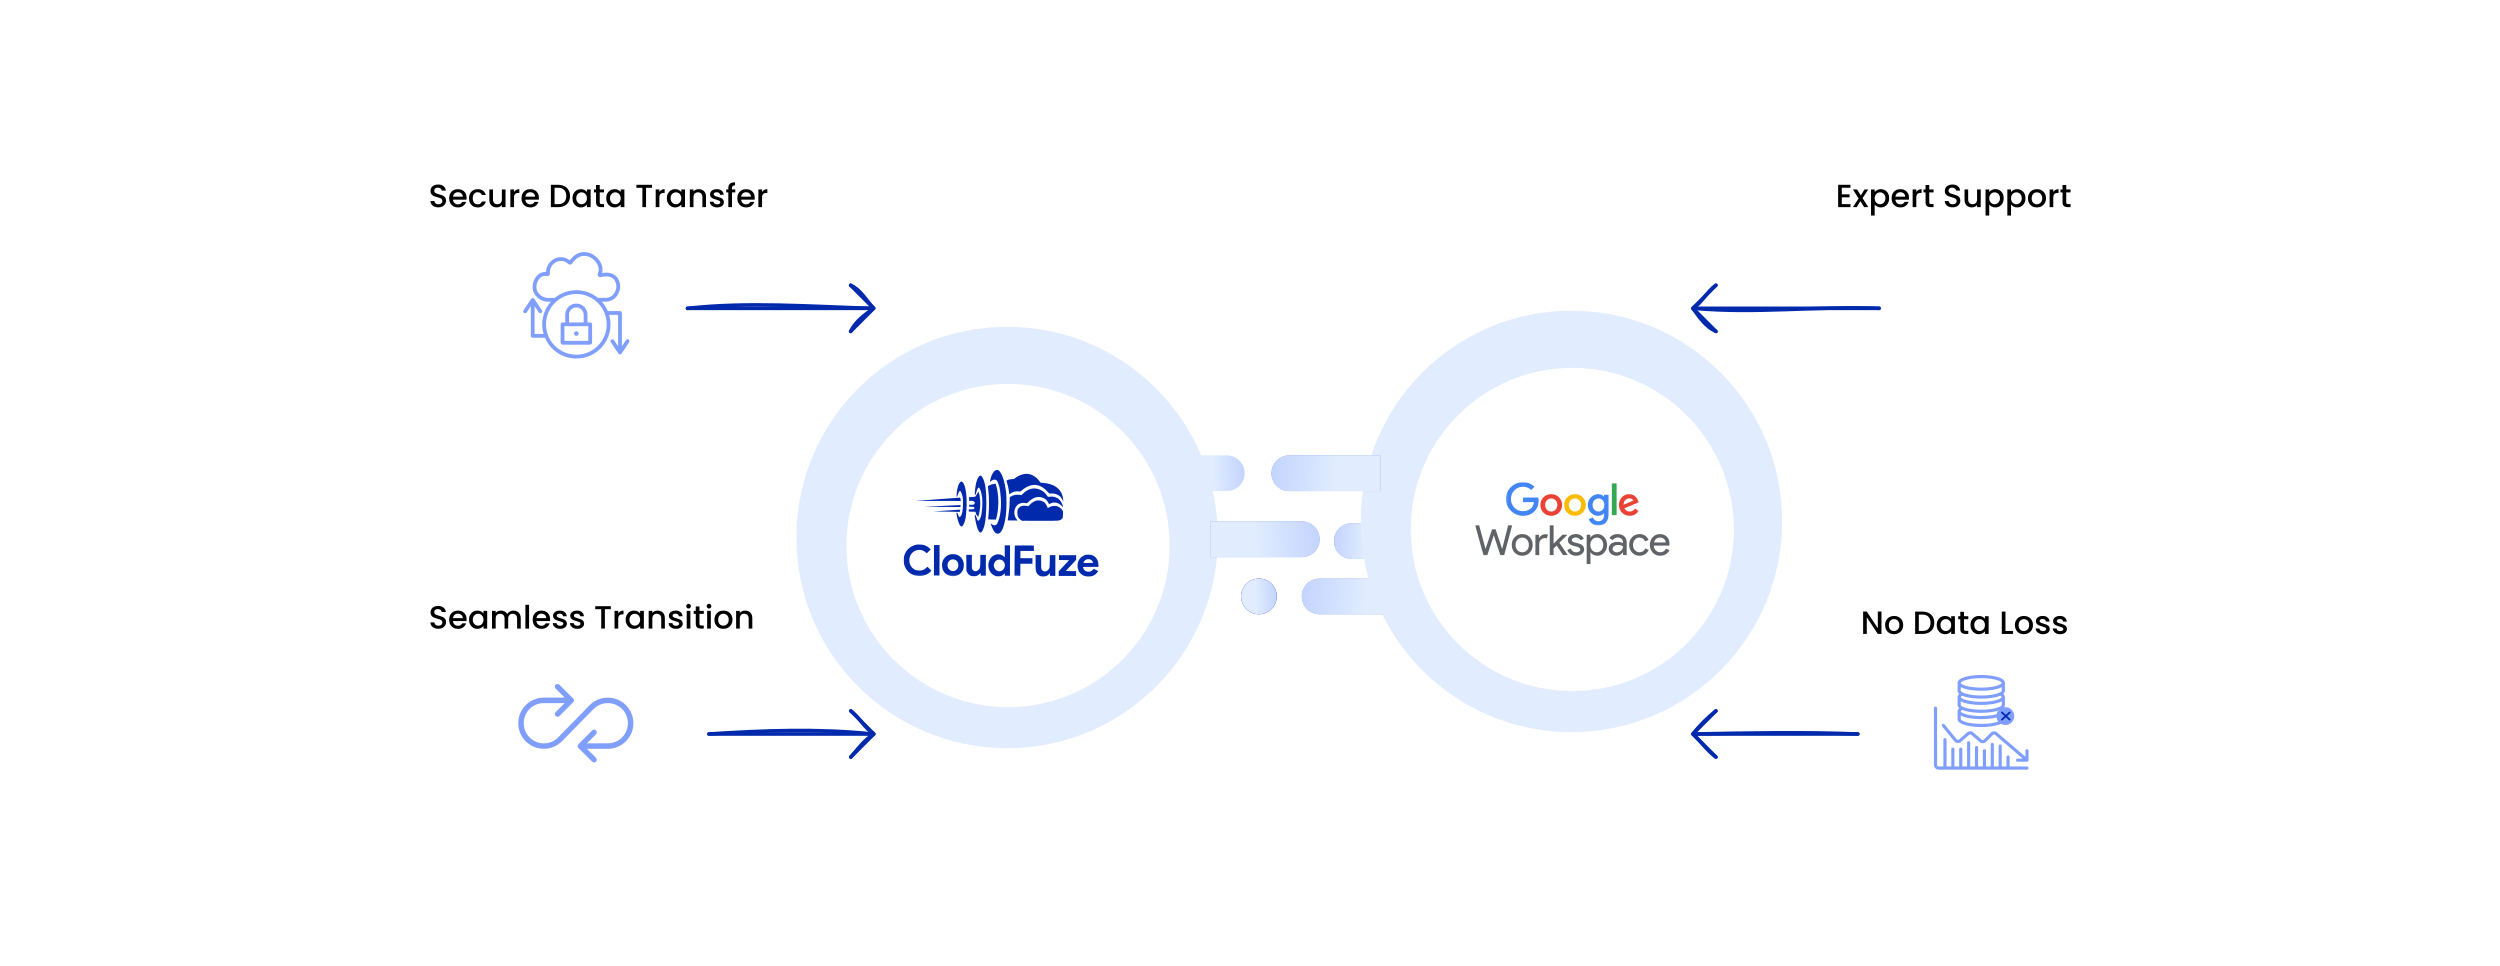 <svg width="1400" height="541" viewBox="0 0 1400 541" fill="none" xmlns="http://www.w3.org/2000/svg">
<g clip-path="url(#clip0_960_943)">
<path d="M790 324H739C733.477 324 729 328.477 729 334C729 339.523 733.477 344 739 344H790V324Z" fill="#809EFC"/>
<path d="M790 324H739C733.477 324 729 328.477 729 334C729 339.523 733.477 344 739 344H790V324Z" fill="url(#paint0_linear_960_943)"/>
<path d="M777 293H757C751.477 293 747 297.477 747 303C747 308.523 751.477 313 757 313H777V293Z" fill="#809EFC"/>
<path d="M777 293H757C751.477 293 747 297.477 747 303C747 308.523 751.477 313 757 313H777V293Z" fill="url(#paint1_linear_960_943)"/>
<circle cx="880" cy="292" r="118" fill="#E1ECFF"/>
<g filter="url(#filter0_d_960_943)">
<circle cx="880.5" cy="292.5" r="90.5" fill="white"/>
</g>
<path d="M773 255H722C716.477 255 712 259.477 712 265C712 270.523 716.477 275 722 275H773V255Z" fill="#809EFC"/>
<path d="M773 255H722C716.477 255 712 259.477 712 265C712 270.523 716.477 275 722 275H773V255Z" fill="url(#paint2_linear_960_943)"/>
<path d="M667 255H687C692.523 255 697 259.477 697 265C697 270.523 692.523 275 687 275H667V255Z" fill="url(#paint3_linear_960_943)"/>
<circle cx="564" cy="301" r="118" fill="#E1ECFF"/>
<g filter="url(#filter1_d_960_943)">
<circle cx="564.5" cy="301.5" r="90.5" fill="white"/>
</g>
<path d="M678 292H729C734.523 292 739 296.477 739 302C739 307.523 734.523 312 729 312H678V292Z" fill="#809EFC"/>
<path d="M678 292H729C734.523 292 739 296.477 739 302C739 307.523 734.523 312 729 312H678V292Z" fill="url(#paint4_linear_960_943)"/>
<circle cx="705" cy="334" r="10" fill="#0C18D4"/>
<circle cx="705" cy="334" r="10" fill="url(#paint5_linear_960_943)"/>
<path d="M557.422 263.414C556.366 263.924 555.319 265.731 554.702 268.094C554.4 269.255 554.372 269.553 554.507 269.688C554.655 269.838 554.736 269.797 554.967 269.487C555.538 268.719 556.755 268.385 557.754 268.741C558.618 269.041 559.582 271.626 560.057 274.926C560.848 280.564 560.694 285.957 559.652 289.927C559.268 291.399 558.613 293.018 558.206 293.545C558.043 293.733 557.718 293.988 557.475 294.082C556.906 294.323 555.988 294.063 555.247 293.453C554.95 293.222 554.721 293.072 554.721 293.113C554.72 293.369 555.751 295.955 556.154 296.673C557 298.216 557.741 298.868 558.688 298.871C560.796 298.879 562.404 295.262 563.28 288.575C563.696 285.427 563.748 278.507 563.394 275.505C562.737 270.056 561.307 265.536 559.704 263.868C559.125 263.258 559.018 263.189 558.463 263.188C558.139 263.187 557.666 263.293 557.422 263.414Z" fill="#0129AC"/>
<path d="M573.88 265.406C572.014 265.656 570.037 266.514 568.262 267.872C567.774 268.263 567.625 268.289 566.368 268.366C565.273 268.43 564.88 268.509 564.311 268.804C563.919 268.993 563.594 269.18 563.594 269.221C563.594 269.248 563.767 269.83 563.995 270.52C564.475 272.049 564.861 273.807 565.058 275.538L565.216 276.85L565.974 276.326C566.38 276.03 567.058 275.667 567.478 275.506C568.343 275.185 570.006 275.042 570.803 275.221C571.33 275.345 571.357 275.331 572.415 274.443C575.14 272.141 578.252 271.139 580.872 271.702C582.884 272.128 584.543 273.162 586.455 275.169L587.64 276.417L588.425 276.324C590.007 276.155 592.154 276.771 593.353 277.734C594.027 278.264 594.726 279.24 595.128 280.16L595.464 280.959L595.387 279.877C595.067 274.834 591.524 271.43 585.742 270.611C585.188 270.528 584.283 270.417 583.716 270.374L582.688 270.289L582.056 269.422C579.945 266.522 576.868 265.011 573.88 265.406Z" fill="#0129AC"/>
<path d="M548.625 266.44C547.975 266.802 547.199 268.354 546.624 270.474C546.268 271.811 545.765 276.27 545.912 276.865C546.085 277.541 546.343 277.218 546.645 275.948C547.139 273.963 547.737 272.87 548.237 273.075C548.561 273.198 549.204 274.7 549.564 276.148C550.31 279.151 550.35 283.03 549.658 287.691C549.492 288.839 549.327 289.433 548.919 290.283C548.02 292.199 547.588 292.09 546.826 289.762C546.317 288.247 546.048 287.935 545.87 288.651C545.733 289.164 546.609 293.533 547.211 295.413C547.946 297.673 548.726 298.609 549.485 298.125C549.973 297.802 550.872 295.887 551.27 294.334C551.968 291.592 552.336 287.281 552.356 281.618C552.38 274.874 551.799 270.722 550.472 267.92C550.083 267.121 549.814 266.728 549.504 266.538C549.005 266.225 549.032 266.225 548.625 266.44Z" fill="#0129AC"/>
<path d="M537.857 269.884C536.894 270.638 536.102 272.892 535.808 275.77C535.683 276.905 535.624 277.918 535.665 278.04C535.825 278.446 536.043 278.15 536.399 277.015C536.918 275.368 537.366 274.694 537.785 274.953C538.054 275.116 538.804 276.97 539.044 278.052C539.243 278.918 539.295 279.689 539.287 281.905C539.272 286.001 538.777 288.391 537.774 289.334C537.218 289.859 537.002 289.601 536.306 287.666C536.065 287.03 535.782 286.84 535.632 287.245C535.591 287.366 535.67 288.069 535.829 288.827C536.467 292.019 537.229 294.089 537.998 294.66C538.348 294.918 538.402 294.918 538.728 294.744C539.486 294.314 540.344 292.344 540.745 290.047C540.869 289.399 541.051 287.48 541.179 285.764C541.719 278.224 540.784 271.476 538.978 269.956C538.48 269.535 538.318 269.521 537.857 269.884Z" fill="#0129AC"/>
<path d="M555.772 271.152C554.892 271.379 553.539 271.955 553.267 272.211C553.213 272.265 553.291 273.211 553.436 274.334C553.975 278.431 554.008 284.243 553.504 289.188C553.42 290.053 553.39 290.796 553.444 290.851C553.484 290.904 554.485 290.949 555.647 290.953L557.755 290.96L557.933 290.353C558.043 290.015 558.263 288.949 558.442 287.989C559.434 282.735 559.238 277.044 557.891 271.93C557.61 270.902 557.598 270.888 557.178 270.9C556.948 270.9 556.313 271.019 555.772 271.152Z" fill="#0129AC"/>
<path d="M577.295 273.78C575.536 274.287 574.046 275.201 572.852 276.481L572.092 277.289L571.038 277.136C569.215 276.873 567.294 277.231 566.089 278.065L565.452 278.496L565.445 280.28C565.437 282.686 565.225 285.131 564.726 288.549C564.504 290.102 564.324 291.4 564.324 291.413C564.324 291.44 565.581 291.458 567.108 291.463L569.893 291.473L569.475 290.999C567.685 288.951 567.534 285.802 569.096 283.537C570.17 281.986 572.43 281.251 574.563 281.758C575.09 281.882 575.09 281.882 576.121 280.912C578.331 278.812 580.524 277.995 582.82 278.395C584.684 278.727 586.14 279.772 586.986 281.384L587.483 282.331L588.119 282.01C590.394 280.883 592.731 281.377 594.616 283.384C595.37 284.184 595.41 284.144 595.09 283.034C594.075 279.571 591.311 277.696 587.93 278.156C586.97 278.288 586.862 278.274 586.701 278.058C586.607 277.922 586.257 277.434 585.934 276.974C584.078 274.345 580.231 272.925 577.295 273.78Z" fill="#0129AC"/>
<path d="M547.51 275.976C547.265 276.313 546.899 276.92 546.694 277.352C546.272 278.242 546.326 278.216 544.041 278.356L542.581 278.446L542.66 279.054C542.7 279.379 542.739 279.866 542.738 280.109L542.736 280.541L543.723 280.49C544.494 280.439 544.791 280.467 545.169 280.671C546.073 281.148 546.137 282.067 545.284 282.51C544.918 282.712 544.621 282.738 543.782 282.694L542.729 282.623L542.725 283.771L543.846 283.762C545.076 283.753 545.698 283.999 545.696 284.499C545.694 284.999 545.071 285.24 543.787 285.235L542.611 285.231L542.529 285.622C542.336 286.541 542.255 286.5 544.35 286.548L546.269 286.596L546.416 287.204C546.509 287.556 546.71 288.043 546.858 288.301C547.167 288.802 547.8 289.453 547.895 289.359C548.017 289.238 548.65 285.969 548.817 284.645C549.152 281.794 548.829 277.576 548.132 275.857L547.945 275.383L547.51 275.976Z" fill="#0129AC"/>
<path d="M525.441 279.561C518.789 280.051 513.124 280.463 512.867 280.503C512.61 280.543 513.786 280.56 515.489 280.525C517.193 280.504 522.964 280.498 528.303 280.517L538.007 280.552L538.009 280.2C538.01 279.755 537.73 278.659 537.622 278.672C537.581 278.685 532.093 279.085 525.441 279.561Z" fill="#0129AC"/>
<path d="M580.327 280.36C579.11 280.707 577.999 281.379 576.887 282.469L575.815 283.506L574.857 283.287C573.087 282.916 571.531 283.316 570.568 284.394C569.889 285.161 569.712 285.701 569.707 287.08C569.7 288.972 570.304 290.272 571.625 291.196L572.232 291.617L581.963 291.652C588.113 291.674 592.02 291.634 592.574 291.541C593.602 291.383 594.455 290.926 594.903 290.306C595.188 289.915 595.216 289.699 595.262 288.077C595.323 286.307 595.309 286.266 594.947 285.737C594.382 284.911 593.479 284.137 592.562 283.701C591.104 283.007 589.076 283.189 587.383 284.17C586.719 284.559 586.652 284.572 586.653 284.316C586.654 283.937 585.686 282.204 585.162 281.661C584.003 280.467 581.951 279.906 580.327 280.36Z" fill="#0129AC"/>
<path d="M526.846 283.351L517.383 283.817L527.56 283.88L537.724 283.93L537.861 283.579C538.12 282.904 538.066 282.85 537.16 282.86C536.687 282.872 532.051 283.099 526.846 283.351Z" fill="#0129AC"/>
<mask id="mask0_960_943" style="mask-type:luminance" maskUnits="userSpaceOnUse" x="506" y="263" width="110" height="60">
<path d="M506.213 263L615.542 263.39L615.329 322.996L506 322.606L506.213 263Z" fill="white"/>
</mask>
<g mask="url(#mask0_960_943)">
<path d="M529.877 285.924L522.645 286.398L525.564 286.436C527.172 286.442 530.497 286.508 532.943 286.57L537.416 286.668L537.567 286.141C537.773 285.426 537.759 285.412 537.421 285.424C537.245 285.437 533.852 285.668 529.877 285.924Z" fill="#0129AC"/>
</g>
<mask id="mask1_960_943" style="mask-type:luminance" maskUnits="userSpaceOnUse" x="506" y="263" width="110" height="60">
<path d="M506.213 263L615.542 263.39L615.329 322.996L506 322.606L506.213 263Z" fill="white"/>
</mask>
<g mask="url(#mask1_960_943)">
<path d="M513.118 305.022C512.969 305.048 512.401 305.222 511.846 305.409C508.165 306.666 505.814 310.213 506.029 314.214C506.256 318.824 509.677 322.31 514.258 322.597C516.974 322.768 519.871 321.644 521.282 319.878L521.568 319.514L520.45 318.442L519.345 317.357L518.599 318.057C517.515 319.081 516.594 319.456 515.066 319.505C512.579 319.59 510.745 318.489 509.726 316.282C509.149 315.064 509.061 313.239 509.498 311.821C509.936 310.39 510.981 309.163 512.294 308.533C514.339 307.54 516.447 307.764 518.158 309.149L519.02 309.841L520.12 308.736L521.218 307.645L520.491 306.98C519.588 306.153 518.225 305.418 517.091 305.144C516.294 304.952 513.794 304.875 513.118 305.022Z" fill="#0129AC"/>
</g>
<path d="M523.022 313.749L522.992 322.265L526.101 322.276L526.162 305.245L523.053 305.234L523.022 313.749Z" fill="#0129AC"/>
<path d="M562.669 308.754C562.689 310.62 562.657 312.133 562.602 312.133C562.548 312.133 562.44 312.011 562.36 311.862C562.119 311.402 561.052 310.776 560.135 310.543C558.109 310.036 555.835 310.987 554.585 312.862C553.62 314.304 553.248 316.182 553.607 317.913C554.032 319.983 555.041 321.365 556.754 322.209C557.712 322.699 557.861 322.727 558.996 322.731C560.064 322.734 560.321 322.682 560.998 322.359C561.417 322.158 561.947 321.781 562.177 321.526C562.407 321.27 562.625 321.054 562.665 321.054C562.705 321.054 562.732 321.352 562.73 321.73L562.728 322.406L565.566 322.416L565.627 305.386L562.64 305.375L562.669 308.754ZM560.84 313.56C562.851 314.405 563.368 317.191 561.835 318.889C560.573 320.29 558.613 320.256 557.361 318.819C556.93 318.331 556.529 317.221 556.531 316.572C556.534 315.937 556.929 314.898 557.336 314.398C558.151 313.415 559.666 313.055 560.84 313.56Z" fill="#0129AC"/>
<mask id="mask2_960_943" style="mask-type:luminance" maskUnits="userSpaceOnUse" x="506" y="263" width="110" height="60">
<path d="M506.213 263L615.542 263.39L615.329 322.996L506 322.606L506.213 263Z" fill="white"/>
</mask>
<g mask="url(#mask2_960_943)">
<path d="M568.288 305.488C568.233 305.528 568.179 309.367 568.163 314.003L568.133 322.423L571.377 322.435L571.401 315.677L578.159 315.702L578.17 312.592L571.412 312.569L571.426 308.514L579.009 308.541L578.973 307.013L578.939 305.499L573.654 305.44C570.748 305.416 568.342 305.434 568.288 305.488Z" fill="#0129AC"/>
</g>
<mask id="mask3_960_943" style="mask-type:luminance" maskUnits="userSpaceOnUse" x="506" y="263" width="110" height="60">
<path d="M506.213 263L615.542 263.39L615.329 322.996L506 322.606L506.213 263Z" fill="white"/>
</mask>
<g mask="url(#mask3_960_943)">
<path d="M532.492 310.401C528.651 311.117 526.569 314.989 527.921 318.873C528.764 321.282 531.38 322.886 534.125 322.666C537.707 322.368 539.947 319.754 539.73 316.118C539.654 314.766 539.319 313.764 538.594 312.721C538.001 311.854 536.708 310.916 535.695 310.616C534.818 310.356 533.29 310.242 532.492 310.401ZM535.346 313.723C537.247 315.081 537.059 318.446 535.028 319.466C533.484 320.231 531.729 319.616 530.938 318.018C530.146 316.434 530.87 314.194 532.414 313.483C533.266 313.093 534.591 313.207 535.346 313.723Z" fill="#0129AC"/>
</g>
<mask id="mask4_960_943" style="mask-type:luminance" maskUnits="userSpaceOnUse" x="506" y="263" width="110" height="60">
<path d="M506.67 263L615.999 263.39L615.786 322.996L506.457 322.606L506.67 263Z" fill="white"/>
</mask>
<g mask="url(#mask4_960_943)">
<path d="M608.183 310.669C606.723 310.975 605.205 312.037 604.362 313.345C603.085 315.341 603.114 318.396 604.418 320.333C606.421 323.314 611.015 323.871 613.646 321.461C613.985 321.151 614.433 320.653 614.637 320.356L615.017 319.803L612.48 318.524L611.978 319.077C611.259 319.871 610.582 320.166 609.541 320.162C608.501 320.145 607.623 319.764 607.126 319.099C606.749 318.612 606.388 317.691 606.497 317.53C606.524 317.462 608.51 317.428 610.89 317.437L615.228 317.452L615.152 316.276C615.062 314.775 614.795 313.91 614.123 312.88C613.518 311.972 612.587 311.279 611.494 310.898C610.671 310.61 609.008 310.51 608.183 310.669ZM610.364 313.245C611.012 313.436 611.632 313.966 611.954 314.616C612.101 314.9 612.222 315.171 612.222 315.211C612.222 315.252 610.978 315.275 609.451 315.269C606.356 315.258 606.41 315.272 607.075 314.368C607.863 313.277 609.041 312.875 610.364 313.245Z" fill="#0129AC"/>
</g>
<path d="M541.154 315.123L541.179 319.556L541.527 320.301C541.997 321.303 542.427 321.791 543.291 322.267C543.939 322.634 544.114 322.676 545.29 322.68C546.425 322.684 546.669 322.644 547.346 322.309C547.779 322.094 548.335 321.691 548.579 321.394C548.837 321.111 549.081 320.869 549.121 320.869C549.176 320.869 549.215 321.207 549.213 321.612L549.211 322.356L552.049 322.366L552.091 310.742L548.982 310.731L548.971 313.948C548.957 317.665 548.847 318.246 548.033 319.094C547.558 319.593 546.814 319.914 546.178 319.912C545.57 319.896 544.774 319.393 544.506 318.839C544.237 318.324 544.225 318.067 544.238 314.499L544.251 310.714L541.129 310.703L541.154 315.123Z" fill="#0129AC"/>
<path d="M579.92 314.804C579.905 318.967 579.983 319.67 580.561 320.821C580.909 321.498 581.57 322.136 582.312 322.517C582.824 322.762 583.162 322.817 584.149 322.821C585.635 322.826 586.502 322.491 587.33 321.602C587.628 321.279 587.912 321.01 587.94 321.01C587.98 321.01 588.006 321.348 588.005 321.753L588.002 322.496L590.976 322.507L591.017 310.883L587.935 310.872L587.869 314.278C587.817 317.414 587.789 317.751 587.531 318.305C586.55 320.356 584.102 320.631 583.271 318.777C583.043 318.275 583.018 317.829 583.029 314.531L583.042 310.855L579.934 310.844L579.92 314.804Z" fill="#0129AC"/>
<path d="M593.039 312.242L593.034 313.594L595.859 313.631L598.697 313.682L595.78 316.807L592.876 319.932L592.867 322.514L602.599 322.549L602.608 319.845L599.716 319.808L596.824 319.757L599.727 316.632L602.631 313.507L602.64 310.925L593.044 310.891L593.039 312.242Z" fill="#0129AC"/>
<mask id="mask5_960_943" style="mask-type:luminance" maskUnits="userSpaceOnUse" x="843" y="270" width="75" height="25">
<path d="M917.775 270H843.298V294.296H917.775V270Z" fill="white"/>
</mask>
<g mask="url(#mask5_960_943)">
<path d="M852.898 281.179V278.604H861.513C861.61 279.125 861.655 279.653 861.652 280.183C861.652 282.113 861.125 284.504 859.424 286.205C857.77 287.929 855.656 288.848 852.854 288.848C847.662 288.848 843.298 284.619 843.298 279.424C843.298 274.23 847.662 270 852.854 270C855.725 270 857.77 271.127 859.31 272.598L857.496 274.413C856.391 273.379 854.899 272.574 852.854 272.574C849.064 272.574 846.1 275.631 846.1 279.424C846.1 283.217 849.064 286.277 852.854 286.277C855.312 286.277 856.713 285.288 857.609 284.392C858.339 283.661 858.819 282.613 859.008 281.181L852.898 281.179Z" fill="#4285F4"/>
<path d="M874.776 282.791C874.776 286.287 872.04 288.859 868.689 288.859C865.334 288.859 862.601 286.287 862.601 282.791C862.601 279.274 865.334 276.723 868.689 276.723C872.043 276.723 874.776 279.274 874.776 282.791ZM872.113 282.791C872.113 280.608 870.525 279.113 868.689 279.113C866.852 279.113 865.265 280.607 865.265 282.791C865.265 284.951 866.852 286.468 868.689 286.468C870.528 286.468 872.113 284.95 872.113 282.791Z" fill="#EA4335"/>
<path d="M888.064 282.791C888.064 286.287 885.331 288.859 881.977 288.859C878.622 288.859 875.889 286.287 875.889 282.791C875.889 279.274 878.622 276.723 881.977 276.723C885.331 276.723 888.064 279.274 888.064 282.791ZM885.401 282.791C885.401 280.608 883.814 279.113 881.977 279.113C880.14 279.113 878.553 280.607 878.553 282.791C878.553 284.951 880.137 286.468 881.977 286.468C883.816 286.468 885.401 284.95 885.401 282.791Z" fill="#FBBC04"/>
<path d="M900.788 277.09V287.986C900.788 292.468 898.146 294.307 895.022 294.307C892.081 294.307 890.314 292.33 889.648 290.721L891.967 289.756C892.381 290.744 893.391 291.916 895.022 291.916C897.023 291.916 898.263 290.675 898.263 288.353V287.48H898.171C897.572 288.216 896.426 288.859 894.978 288.859C891.945 288.859 889.165 286.216 889.165 282.814C889.165 279.389 891.945 276.723 894.978 276.723C896.426 276.723 897.572 277.366 898.171 278.079H898.263V277.09H900.788ZM898.446 282.814C898.446 280.676 897.023 279.113 895.205 279.113C893.369 279.113 891.829 280.676 891.829 282.814C891.829 284.929 893.369 286.468 895.205 286.468C897.02 286.468 898.446 284.928 898.446 282.814Z" fill="#4285F4"/>
<path d="M905.303 270.691H902.639V288.469H905.303V270.691Z" fill="#34A853"/>
<path d="M915.599 284.791L917.666 286.17C917.003 287.158 915.391 288.859 912.614 288.859C909.168 288.859 906.593 286.193 906.593 282.791C906.593 279.185 909.19 276.723 912.314 276.723C915.46 276.723 917 279.228 917.505 280.584L917.783 281.274L909.67 284.63C910.291 285.848 911.254 286.468 912.611 286.468C913.968 286.468 914.908 285.804 915.599 284.791ZM909.234 282.608L914.656 280.355C914.359 279.596 913.463 279.069 912.406 279.069C911.052 279.069 909.168 280.263 909.234 282.608Z" fill="#EA4335"/>
</g>
<mask id="mask6_960_943" style="mask-type:luminance" maskUnits="userSpaceOnUse" x="825" y="292" width="111" height="25">
<path d="M935.138 292.363H825.935V316.659H935.138V292.363Z" fill="white"/>
</mask>
<g mask="url(#mask6_960_943)">
<path d="M844.563 294.203H846.797L842.355 310.852H840.171L836.592 299.877H836.497L832.918 310.852H830.735L826.106 294.203H828.34L831.85 307.294H831.941L835.546 296.435H837.543L841.148 307.294H841.239L844.563 294.203Z" fill="#5F6368"/>
<path d="M846.591 305.151C846.591 303.399 847.143 301.95 848.242 300.803C849.358 299.655 850.762 299.082 852.449 299.082C854.138 299.082 855.534 299.655 856.633 300.803C857.751 301.95 858.309 303.399 858.309 305.151C858.309 306.918 857.751 308.367 856.633 309.499C855.534 310.646 854.138 311.22 852.449 311.22C850.762 311.219 849.358 310.645 848.242 309.497C847.141 308.351 846.591 306.903 846.591 305.151ZM848.731 305.149C848.731 306.374 849.088 307.366 849.799 308.126C850.512 308.885 851.397 309.264 852.449 309.264C853.503 309.264 854.388 308.885 855.101 308.126C855.811 307.366 856.169 306.374 856.169 305.149C856.169 303.94 855.811 302.956 855.101 302.196C854.371 301.421 853.489 301.034 852.449 301.034C851.411 301.033 850.526 301.421 849.799 302.198C849.086 302.957 848.731 303.94 848.731 305.149Z" fill="#5F6368"/>
<path d="M861.965 310.863H859.826V299.47H861.871V301.33H861.965C862.182 300.726 862.629 300.21 863.303 299.784C863.977 299.357 864.64 299.144 865.289 299.145C865.911 299.145 866.435 299.238 866.871 299.423L866.219 301.494C865.955 301.386 865.536 301.332 864.962 301.331C864.157 301.331 863.455 301.657 862.859 302.308C862.262 302.959 861.965 303.718 861.965 304.586V310.863Z" fill="#5F6368"/>
<path d="M877.886 310.852H875.306L871.749 305.48L870.006 307.201V310.852H867.867V294.203H870.006V304.457L874.934 299.458H877.678V299.551L873.239 303.969L877.886 310.759V310.852Z" fill="#5F6368"/>
<path d="M887.137 307.687C887.137 308.679 886.704 309.516 885.836 310.198C884.968 310.88 883.874 311.221 882.559 311.221C881.413 311.221 880.406 310.923 879.538 310.326C878.686 309.751 878.036 308.926 877.676 307.966L879.582 307.152C879.862 307.834 880.27 308.365 880.803 308.744C881.313 309.116 881.929 309.316 882.559 309.314C883.242 309.314 883.811 309.166 884.268 308.872C884.723 308.578 884.951 308.229 884.954 307.826C884.954 307.098 884.396 306.563 883.278 306.221L881.327 305.733C879.11 305.175 878.003 304.105 878.003 302.523C878.003 301.485 878.425 300.652 879.268 300.023C880.115 299.395 881.194 299.081 882.512 299.082C883.519 299.082 884.429 299.322 885.245 299.803C886.058 300.283 886.627 300.927 886.951 301.733L885.045 302.523C884.826 302.041 884.454 301.644 883.988 301.395C883.486 301.121 882.923 300.981 882.348 300.989C881.821 300.981 881.299 301.126 880.85 301.407C880.409 301.686 880.187 302.027 880.187 302.43C880.187 303.081 880.797 303.546 882.024 303.825L883.744 304.267C886.005 304.825 887.137 305.967 887.137 307.687Z" fill="#5F6368"/>
<path d="M894.556 311.22C893.721 311.22 892.958 311.041 892.267 310.685C891.579 310.328 891.046 309.855 890.674 309.266H890.58L890.674 310.847V315.87H888.535V299.454H890.583V301.035H890.677C891.049 300.446 891.579 299.974 892.27 299.617C892.958 299.26 893.724 299.082 894.559 299.082C896.063 299.082 897.334 299.671 898.371 300.849C899.439 302.043 899.975 303.477 899.975 305.151C899.975 306.841 899.439 308.274 898.371 309.452C897.334 310.631 896.063 311.22 894.559 311.22M894.209 309.266C895.233 309.266 896.093 308.879 896.79 308.104C897.486 307.344 897.833 306.36 897.833 305.151C897.833 303.957 897.486 302.973 896.79 302.198C896.093 301.422 895.236 301.035 894.209 301.035C893.172 301.035 892.303 301.423 891.607 302.198C890.924 302.973 890.583 303.957 890.583 305.151C890.583 306.36 890.924 307.352 891.607 308.127C892.303 308.886 893.169 309.266 894.209 309.266Z" fill="#5F6368"/>
<path d="M905.835 299.082C907.417 299.082 908.665 299.505 909.578 300.349C910.494 301.194 910.949 302.353 910.949 303.826V310.849H908.904V309.267H908.81C907.927 310.569 906.748 311.22 905.278 311.22C904.021 311.22 902.972 310.848 902.126 310.104C901.282 309.36 900.86 308.43 900.86 307.314C900.86 306.136 901.304 305.198 902.198 304.5C903.088 303.802 904.276 303.453 905.766 303.454C907.034 303.454 908.08 303.686 908.904 304.151V303.661C908.904 302.917 908.61 302.285 908.019 301.766C907.453 301.255 906.715 300.977 905.952 300.987C904.756 300.987 903.813 301.491 903.116 302.499L901.232 301.312C902.27 299.825 903.807 299.082 905.835 299.082ZM903.072 307.362C903.072 307.921 903.308 308.386 903.779 308.758C904.251 309.13 904.806 309.316 905.439 309.316C906.337 309.316 907.139 308.982 907.844 308.316C908.552 307.649 908.904 306.866 908.904 305.967C908.235 305.441 907.306 305.177 906.113 305.177C905.244 305.177 904.52 305.386 903.94 305.805C903.358 306.223 903.069 306.742 903.072 307.362Z" fill="#5F6368"/>
<path d="M918.197 311.22C916.507 311.22 915.103 310.646 913.987 309.499C912.889 308.321 912.337 306.872 912.339 305.151C912.339 303.399 912.889 301.95 913.987 300.803C915.103 299.655 916.507 299.082 918.197 299.082C919.359 299.082 920.372 299.372 921.24 299.954C922.109 300.535 922.761 301.337 923.194 302.36L921.243 303.174C920.638 301.748 919.578 301.035 918.058 301.035C917.081 301.035 916.238 301.431 915.525 302.221C914.828 303.012 914.479 303.989 914.479 305.151C914.479 306.314 914.828 307.29 915.525 308.081C916.238 308.872 917.081 309.267 918.058 309.267C919.623 309.267 920.724 308.554 921.36 307.128L923.266 307.942C922.847 308.965 922.192 309.767 921.301 310.348C920.411 310.929 919.376 311.219 918.197 311.22Z" fill="#5F6368"/>
<path d="M929.7 311.22C928.027 311.22 926.648 310.646 925.563 309.499C924.478 308.352 923.934 306.902 923.934 305.151C923.934 303.415 924.461 301.969 925.516 300.814C926.57 299.659 927.918 299.081 929.561 299.082C931.248 299.082 932.594 299.628 933.593 300.721C934.591 301.814 935.091 303.345 935.091 305.314L935.069 305.546H926.12C926.151 306.662 926.523 307.561 927.236 308.243C927.949 308.925 928.801 309.266 929.794 309.266C931.156 309.266 932.225 308.584 933.002 307.22L934.908 308.15C934.419 309.085 933.684 309.866 932.78 310.406C931.872 310.948 930.846 311.219 929.7 311.22ZM926.284 303.779H932.813C932.749 302.988 932.43 302.333 931.847 301.814C931.27 301.295 930.49 301.035 929.514 301.035C928.706 301.035 928.013 301.283 927.433 301.779C926.85 302.275 926.467 302.942 926.281 303.779" fill="#5F6368"/>
</g>
<path d="M1040.35 411.028C1009.97 409.836 979.38 410.432 948.993 411.028" stroke="#0129AC" stroke-width="2" stroke-linecap="round" stroke-linejoin="round"/>
<path d="M1040.35 411.031H948.993" stroke="#0129AC" stroke-width="2" stroke-linecap="round" stroke-linejoin="round"/>
<path d="M960.91 398.117C956.143 401.891 951.774 406.261 948 411.029C952.568 415.2 955.944 420.364 960.91 423.94" stroke="#0129AC" stroke-width="2" stroke-linecap="round" stroke-linejoin="round"/>
<path d="M960.91 398.117L948 411.029L960.91 423.94" stroke="#0129AC" stroke-width="2" stroke-linecap="round" stroke-linejoin="round"/>
<path d="M397 411.028C427.387 409.042 458.171 407.85 488.36 411.028" stroke="#0129AC" stroke-width="2" stroke-linecap="round" stroke-linejoin="round"/>
<path d="M397 411.031H488.36" stroke="#0129AC" stroke-width="2" stroke-linecap="round" stroke-linejoin="round"/>
<path d="M476.443 423.94C480.416 419.371 484.189 414.207 489.353 411.029C484.189 407.85 481.409 401.693 476.443 398.117" stroke="#0129AC" stroke-width="2" stroke-linecap="round" stroke-linejoin="round"/>
<path d="M476.443 423.94L489.353 411.029L476.443 398.117" stroke="#0129AC" stroke-width="2" stroke-linecap="round" stroke-linejoin="round"/>
<path d="M1052.27 172.666C1017.91 171.275 983.352 175.844 948.993 172.666" stroke="#0129AC" stroke-width="2" stroke-linecap="round" stroke-linejoin="round"/>
<path d="M1052.27 172.668H948.993" stroke="#0129AC" stroke-width="2" stroke-linecap="round" stroke-linejoin="round"/>
<path d="M960.91 159.754C955.944 163.131 953.164 169.487 948 172.665C951.575 177.631 955.349 183.193 960.91 185.577" stroke="#0129AC" stroke-width="2" stroke-linecap="round" stroke-linejoin="round"/>
<path d="M960.91 159.754L948 172.665L960.91 185.577" stroke="#0129AC" stroke-width="2" stroke-linecap="round" stroke-linejoin="round"/>
<path d="M385 172.667C419.161 168.893 453.917 171.674 488.276 172.667" stroke="#0129AC" stroke-width="2" stroke-linecap="round" stroke-linejoin="round"/>
<path d="M385 172.668H488.276" stroke="#0129AC" stroke-width="2" stroke-linecap="round" stroke-linejoin="round"/>
<path d="M476.36 185.577C478.942 180.015 484.304 176.241 489.27 172.665C485.099 168.295 481.921 162.138 476.36 159.754" stroke="#0129AC" stroke-width="2" stroke-linecap="round" stroke-linejoin="round"/>
<path d="M476.36 185.577L489.27 172.665L476.36 159.754" stroke="#0129AC" stroke-width="2" stroke-linecap="round" stroke-linejoin="round"/>
<path d="M245.472 116.126C244.632 116.126 243.876 115.982 243.204 115.694C242.532 115.394 242.004 114.974 241.62 114.434C241.236 113.894 241.044 113.264 241.044 112.544H243.24C243.288 113.084 243.498 113.528 243.87 113.876C244.254 114.224 244.788 114.398 245.472 114.398C246.18 114.398 246.732 114.23 247.128 113.894C247.524 113.546 247.722 113.102 247.722 112.562C247.722 112.142 247.596 111.8 247.344 111.536C247.104 111.272 246.798 111.068 246.426 110.924C246.066 110.78 245.562 110.624 244.914 110.456C244.098 110.24 243.432 110.024 242.916 109.808C242.412 109.58 241.98 109.232 241.62 108.764C241.26 108.296 241.08 107.672 241.08 106.892C241.08 106.172 241.26 105.542 241.62 105.002C241.98 104.462 242.484 104.048 243.132 103.76C243.78 103.472 244.53 103.328 245.382 103.328C246.594 103.328 247.584 103.634 248.352 104.246C249.132 104.846 249.564 105.674 249.648 106.73H247.38C247.344 106.274 247.128 105.884 246.732 105.56C246.336 105.236 245.814 105.074 245.166 105.074C244.578 105.074 244.098 105.224 243.726 105.524C243.354 105.824 243.168 106.256 243.168 106.82C243.168 107.204 243.282 107.522 243.51 107.774C243.75 108.014 244.05 108.206 244.41 108.35C244.77 108.494 245.262 108.65 245.886 108.818C246.714 109.046 247.386 109.274 247.902 109.502C248.43 109.73 248.874 110.084 249.234 110.564C249.606 111.032 249.792 111.662 249.792 112.454C249.792 113.09 249.618 113.69 249.27 114.254C248.934 114.818 248.436 115.274 247.776 115.622C247.128 115.958 246.36 116.126 245.472 116.126ZM261.303 110.798C261.303 111.17 261.279 111.506 261.231 111.806H253.653C253.713 112.598 254.007 113.234 254.535 113.714C255.063 114.194 255.711 114.434 256.479 114.434C257.583 114.434 258.363 113.972 258.819 113.048H261.033C260.733 113.96 260.187 114.71 259.395 115.298C258.615 115.874 257.643 116.162 256.479 116.162C255.531 116.162 254.679 115.952 253.923 115.532C253.179 115.1 252.591 114.5 252.159 113.732C251.739 112.952 251.529 112.052 251.529 111.032C251.529 110.012 251.733 109.118 252.141 108.35C252.561 107.57 253.143 106.97 253.887 106.55C254.643 106.13 255.507 105.92 256.479 105.92C257.415 105.92 258.249 106.124 258.981 106.532C259.713 106.94 260.283 107.516 260.691 108.26C261.099 108.992 261.303 109.838 261.303 110.798ZM259.161 110.15C259.149 109.394 258.879 108.788 258.351 108.332C257.823 107.876 257.169 107.648 256.389 107.648C255.681 107.648 255.075 107.876 254.571 108.332C254.067 108.776 253.767 109.382 253.671 110.15H259.161ZM262.639 111.032C262.639 110.012 262.843 109.118 263.251 108.35C263.671 107.57 264.247 106.97 264.979 106.55C265.711 106.13 266.551 105.92 267.499 105.92C268.699 105.92 269.689 106.208 270.469 106.784C271.261 107.348 271.795 108.158 272.071 109.214H269.857C269.677 108.722 269.389 108.338 268.993 108.062C268.597 107.786 268.099 107.648 267.499 107.648C266.659 107.648 265.987 107.948 265.483 108.548C264.991 109.136 264.745 109.964 264.745 111.032C264.745 112.1 264.991 112.934 265.483 113.534C265.987 114.134 266.659 114.434 267.499 114.434C268.687 114.434 269.473 113.912 269.857 112.868H272.071C271.783 113.876 271.243 114.68 270.451 115.28C269.659 115.868 268.675 116.162 267.499 116.162C266.551 116.162 265.711 115.952 264.979 115.532C264.247 115.1 263.671 114.5 263.251 113.732C262.843 112.952 262.639 112.052 262.639 111.032ZM283.098 106.082V116H281.046V114.83C280.722 115.238 280.296 115.562 279.768 115.802C279.252 116.03 278.7 116.144 278.112 116.144C277.332 116.144 276.63 115.982 276.006 115.658C275.394 115.334 274.908 114.854 274.548 114.218C274.2 113.582 274.026 112.814 274.026 111.914V106.082H276.06V111.608C276.06 112.496 276.282 113.18 276.726 113.66C277.17 114.128 277.776 114.362 278.544 114.362C279.312 114.362 279.918 114.128 280.362 113.66C280.818 113.18 281.046 112.496 281.046 111.608V106.082H283.098ZM287.857 107.522C288.157 107.018 288.553 106.628 289.045 106.352C289.549 106.064 290.143 105.92 290.827 105.92V108.044H290.305C289.501 108.044 288.889 108.248 288.469 108.656C288.061 109.064 287.857 109.772 287.857 110.78V116H285.805V106.082H287.857V107.522ZM301.803 110.798C301.803 111.17 301.779 111.506 301.731 111.806H294.153C294.213 112.598 294.507 113.234 295.035 113.714C295.563 114.194 296.211 114.434 296.979 114.434C298.083 114.434 298.863 113.972 299.319 113.048H301.533C301.233 113.96 300.687 114.71 299.895 115.298C299.115 115.874 298.143 116.162 296.979 116.162C296.031 116.162 295.179 115.952 294.423 115.532C293.679 115.1 293.091 114.5 292.659 113.732C292.239 112.952 292.029 112.052 292.029 111.032C292.029 110.012 292.233 109.118 292.641 108.35C293.061 107.57 293.643 106.97 294.387 106.55C295.143 106.13 296.007 105.92 296.979 105.92C297.915 105.92 298.749 106.124 299.481 106.532C300.213 106.94 300.783 107.516 301.191 108.26C301.599 108.992 301.803 109.838 301.803 110.798ZM299.661 110.15C299.649 109.394 299.379 108.788 298.851 108.332C298.323 107.876 297.669 107.648 296.889 107.648C296.181 107.648 295.575 107.876 295.071 108.332C294.567 108.776 294.267 109.382 294.171 110.15H299.661ZM312.584 103.49C313.916 103.49 315.08 103.748 316.076 104.264C317.084 104.768 317.858 105.5 318.398 106.46C318.95 107.408 319.226 108.518 319.226 109.79C319.226 111.062 318.95 112.166 318.398 113.102C317.858 114.038 317.084 114.758 316.076 115.262C315.08 115.754 313.916 116 312.584 116H308.498V103.49H312.584ZM312.584 114.326C314.048 114.326 315.17 113.93 315.95 113.138C316.73 112.346 317.12 111.23 317.12 109.79C317.12 108.338 316.73 107.204 315.95 106.388C315.17 105.572 314.048 105.164 312.584 105.164H310.55V114.326H312.584ZM320.576 110.996C320.576 110 320.78 109.118 321.188 108.35C321.608 107.582 322.172 106.988 322.88 106.568C323.6 106.136 324.392 105.92 325.256 105.92C326.036 105.92 326.714 106.076 327.29 106.388C327.878 106.688 328.346 107.066 328.694 107.522V106.082H330.764V116H328.694V114.524C328.346 114.992 327.872 115.382 327.272 115.694C326.672 116.006 325.988 116.162 325.22 116.162C324.368 116.162 323.588 115.946 322.88 115.514C322.172 115.07 321.608 114.458 321.188 113.678C320.78 112.886 320.576 111.992 320.576 110.996ZM328.694 111.032C328.694 110.348 328.55 109.754 328.262 109.25C327.986 108.746 327.62 108.362 327.164 108.098C326.708 107.834 326.216 107.702 325.688 107.702C325.16 107.702 324.668 107.834 324.212 108.098C323.756 108.35 323.384 108.728 323.096 109.232C322.82 109.724 322.682 110.312 322.682 110.996C322.682 111.68 322.82 112.28 323.096 112.796C323.384 113.312 323.756 113.708 324.212 113.984C324.68 114.248 325.172 114.38 325.688 114.38C326.216 114.38 326.708 114.248 327.164 113.984C327.62 113.72 327.986 113.336 328.262 112.832C328.55 112.316 328.694 111.716 328.694 111.032ZM335.853 107.756V113.246C335.853 113.618 335.937 113.888 336.105 114.056C336.285 114.212 336.585 114.29 337.005 114.29H338.265V116H336.645C335.721 116 335.013 115.784 334.521 115.352C334.029 114.92 333.783 114.218 333.783 113.246V107.756H332.613V106.082H333.783V103.616H335.853V106.082H338.265V107.756H335.853ZM339.473 110.996C339.473 110 339.677 109.118 340.085 108.35C340.505 107.582 341.069 106.988 341.777 106.568C342.497 106.136 343.289 105.92 344.153 105.92C344.933 105.92 345.611 106.076 346.187 106.388C346.775 106.688 347.243 107.066 347.591 107.522V106.082H349.661V116H347.591V114.524C347.243 114.992 346.769 115.382 346.169 115.694C345.569 116.006 344.885 116.162 344.117 116.162C343.265 116.162 342.485 115.946 341.777 115.514C341.069 115.07 340.505 114.458 340.085 113.678C339.677 112.886 339.473 111.992 339.473 110.996ZM347.591 111.032C347.591 110.348 347.447 109.754 347.159 109.25C346.883 108.746 346.517 108.362 346.061 108.098C345.605 107.834 345.113 107.702 344.585 107.702C344.057 107.702 343.565 107.834 343.109 108.098C342.653 108.35 342.281 108.728 341.993 109.232C341.717 109.724 341.579 110.312 341.579 110.996C341.579 111.68 341.717 112.28 341.993 112.796C342.281 113.312 342.653 113.708 343.109 113.984C343.577 114.248 344.069 114.38 344.585 114.38C345.113 114.38 345.605 114.248 346.061 113.984C346.517 113.72 346.883 113.336 347.159 112.832C347.447 112.316 347.591 111.716 347.591 111.032ZM365.114 103.49V105.164H361.784V116H359.732V105.164H356.384V103.49H365.114ZM369.244 107.522C369.544 107.018 369.94 106.628 370.432 106.352C370.936 106.064 371.53 105.92 372.214 105.92V108.044H371.692C370.888 108.044 370.276 108.248 369.856 108.656C369.448 109.064 369.244 109.772 369.244 110.78V116H367.192V106.082H369.244V107.522ZM373.416 110.996C373.416 110 373.62 109.118 374.028 108.35C374.448 107.582 375.012 106.988 375.72 106.568C376.44 106.136 377.232 105.92 378.096 105.92C378.876 105.92 379.554 106.076 380.13 106.388C380.718 106.688 381.186 107.066 381.534 107.522V106.082H383.604V116H381.534V114.524C381.186 114.992 380.712 115.382 380.112 115.694C379.512 116.006 378.828 116.162 378.06 116.162C377.208 116.162 376.428 115.946 375.72 115.514C375.012 115.07 374.448 114.458 374.028 113.678C373.62 112.886 373.416 111.992 373.416 110.996ZM381.534 111.032C381.534 110.348 381.39 109.754 381.102 109.25C380.826 108.746 380.46 108.362 380.004 108.098C379.548 107.834 379.056 107.702 378.528 107.702C378 107.702 377.508 107.834 377.052 108.098C376.596 108.35 376.224 108.728 375.936 109.232C375.66 109.724 375.522 110.312 375.522 110.996C375.522 111.68 375.66 112.28 375.936 112.796C376.224 113.312 376.596 113.708 377.052 113.984C377.52 114.248 378.012 114.38 378.528 114.38C379.056 114.38 379.548 114.248 380.004 113.984C380.46 113.72 380.826 113.336 381.102 112.832C381.39 112.316 381.534 111.716 381.534 111.032ZM391.303 105.92C392.083 105.92 392.779 106.082 393.391 106.406C394.015 106.73 394.501 107.21 394.849 107.846C395.197 108.482 395.371 109.25 395.371 110.15V116H393.337V110.456C393.337 109.568 393.115 108.89 392.671 108.422C392.227 107.942 391.621 107.702 390.853 107.702C390.085 107.702 389.473 107.942 389.017 108.422C388.573 108.89 388.351 109.568 388.351 110.456V116H386.299V106.082H388.351V107.216C388.687 106.808 389.113 106.49 389.629 106.262C390.157 106.034 390.715 105.92 391.303 105.92ZM401.589 116.162C400.809 116.162 400.107 116.024 399.483 115.748C398.871 115.46 398.385 115.076 398.025 114.596C397.665 114.104 397.473 113.558 397.449 112.958H399.573C399.609 113.378 399.807 113.732 400.167 114.02C400.539 114.296 401.001 114.434 401.553 114.434C402.129 114.434 402.573 114.326 402.885 114.11C403.209 113.882 403.371 113.594 403.371 113.246C403.371 112.874 403.191 112.598 402.831 112.418C402.483 112.238 401.925 112.04 401.157 111.824C400.413 111.62 399.807 111.422 399.339 111.23C398.871 111.038 398.463 110.744 398.115 110.348C397.779 109.952 397.611 109.43 397.611 108.782C397.611 108.254 397.767 107.774 398.079 107.342C398.391 106.898 398.835 106.55 399.411 106.298C399.999 106.046 400.671 105.92 401.427 105.92C402.555 105.92 403.461 106.208 404.145 106.784C404.841 107.348 405.213 108.122 405.261 109.106H403.209C403.173 108.662 402.993 108.308 402.669 108.044C402.345 107.78 401.907 107.648 401.355 107.648C400.815 107.648 400.401 107.75 400.113 107.954C399.825 108.158 399.681 108.428 399.681 108.764C399.681 109.028 399.777 109.25 399.969 109.43C400.161 109.61 400.395 109.754 400.671 109.862C400.947 109.958 401.355 110.084 401.895 110.24C402.615 110.432 403.203 110.63 403.659 110.834C404.127 111.026 404.529 111.314 404.865 111.698C405.201 112.082 405.375 112.592 405.387 113.228C405.387 113.792 405.231 114.296 404.919 114.74C404.607 115.184 404.163 115.532 403.587 115.784C403.023 116.036 402.357 116.162 401.589 116.162ZM411.762 107.756H409.926V116H407.856V107.756H406.686V106.082H407.856V105.38C407.856 104.24 408.156 103.412 408.756 102.896C409.368 102.368 410.322 102.104 411.618 102.104V103.814C410.994 103.814 410.556 103.934 410.304 104.174C410.052 104.402 409.926 104.804 409.926 105.38V106.082H411.762V107.756ZM422.67 110.798C422.67 111.17 422.646 111.506 422.598 111.806H415.02C415.08 112.598 415.374 113.234 415.902 113.714C416.43 114.194 417.078 114.434 417.846 114.434C418.95 114.434 419.73 113.972 420.186 113.048H422.4C422.1 113.96 421.554 114.71 420.762 115.298C419.982 115.874 419.01 116.162 417.846 116.162C416.898 116.162 416.046 115.952 415.29 115.532C414.546 115.1 413.958 114.5 413.526 113.732C413.106 112.952 412.896 112.052 412.896 111.032C412.896 110.012 413.1 109.118 413.508 108.35C413.928 107.57 414.51 106.97 415.254 106.55C416.01 106.13 416.874 105.92 417.846 105.92C418.782 105.92 419.616 106.124 420.348 106.532C421.08 106.94 421.65 107.516 422.058 108.26C422.466 108.992 422.67 109.838 422.67 110.798ZM420.528 110.15C420.516 109.394 420.246 108.788 419.718 108.332C419.19 107.876 418.536 107.648 417.756 107.648C417.048 107.648 416.442 107.876 415.938 108.332C415.434 108.776 415.134 109.382 415.038 110.15H420.528ZM426.742 107.522C427.042 107.018 427.438 106.628 427.93 106.352C428.434 106.064 429.028 105.92 429.712 105.92V108.044H429.19C428.386 108.044 427.774 108.248 427.354 108.656C426.946 109.064 426.742 109.772 426.742 110.78V116H424.69V106.082H426.742V107.522Z" fill="black"/>
<path d="M245.472 352.126C244.632 352.126 243.876 351.982 243.204 351.694C242.532 351.394 242.004 350.974 241.62 350.434C241.236 349.894 241.044 349.264 241.044 348.544H243.24C243.288 349.084 243.498 349.528 243.87 349.876C244.254 350.224 244.788 350.398 245.472 350.398C246.18 350.398 246.732 350.23 247.128 349.894C247.524 349.546 247.722 349.102 247.722 348.562C247.722 348.142 247.596 347.8 247.344 347.536C247.104 347.272 246.798 347.068 246.426 346.924C246.066 346.78 245.562 346.624 244.914 346.456C244.098 346.24 243.432 346.024 242.916 345.808C242.412 345.58 241.98 345.232 241.62 344.764C241.26 344.296 241.08 343.672 241.08 342.892C241.08 342.172 241.26 341.542 241.62 341.002C241.98 340.462 242.484 340.048 243.132 339.76C243.78 339.472 244.53 339.328 245.382 339.328C246.594 339.328 247.584 339.634 248.352 340.246C249.132 340.846 249.564 341.674 249.648 342.73H247.38C247.344 342.274 247.128 341.884 246.732 341.56C246.336 341.236 245.814 341.074 245.166 341.074C244.578 341.074 244.098 341.224 243.726 341.524C243.354 341.824 243.168 342.256 243.168 342.82C243.168 343.204 243.282 343.522 243.51 343.774C243.75 344.014 244.05 344.206 244.41 344.35C244.77 344.494 245.262 344.65 245.886 344.818C246.714 345.046 247.386 345.274 247.902 345.502C248.43 345.73 248.874 346.084 249.234 346.564C249.606 347.032 249.792 347.662 249.792 348.454C249.792 349.09 249.618 349.69 249.27 350.254C248.934 350.818 248.436 351.274 247.776 351.622C247.128 351.958 246.36 352.126 245.472 352.126ZM261.303 346.798C261.303 347.17 261.279 347.506 261.231 347.806H253.653C253.713 348.598 254.007 349.234 254.535 349.714C255.063 350.194 255.711 350.434 256.479 350.434C257.583 350.434 258.363 349.972 258.819 349.048H261.033C260.733 349.96 260.187 350.71 259.395 351.298C258.615 351.874 257.643 352.162 256.479 352.162C255.531 352.162 254.679 351.952 253.923 351.532C253.179 351.1 252.591 350.5 252.159 349.732C251.739 348.952 251.529 348.052 251.529 347.032C251.529 346.012 251.733 345.118 252.141 344.35C252.561 343.57 253.143 342.97 253.887 342.55C254.643 342.13 255.507 341.92 256.479 341.92C257.415 341.92 258.249 342.124 258.981 342.532C259.713 342.94 260.283 343.516 260.691 344.26C261.099 344.992 261.303 345.838 261.303 346.798ZM259.161 346.15C259.149 345.394 258.879 344.788 258.351 344.332C257.823 343.876 257.169 343.648 256.389 343.648C255.681 343.648 255.075 343.876 254.571 344.332C254.067 344.776 253.767 345.382 253.671 346.15H259.161ZM262.639 346.996C262.639 346 262.843 345.118 263.251 344.35C263.671 343.582 264.235 342.988 264.943 342.568C265.663 342.136 266.455 341.92 267.319 341.92C268.099 341.92 268.777 342.076 269.353 342.388C269.941 342.688 270.409 343.066 270.757 343.522V342.082H272.827V352H270.757V350.524C270.409 350.992 269.935 351.382 269.335 351.694C268.735 352.006 268.051 352.162 267.283 352.162C266.431 352.162 265.651 351.946 264.943 351.514C264.235 351.07 263.671 350.458 263.251 349.678C262.843 348.886 262.639 347.992 262.639 346.996ZM270.757 347.032C270.757 346.348 270.613 345.754 270.325 345.25C270.049 344.746 269.683 344.362 269.227 344.098C268.771 343.834 268.279 343.702 267.751 343.702C267.223 343.702 266.731 343.834 266.275 344.098C265.819 344.35 265.447 344.728 265.159 345.232C264.883 345.724 264.745 346.312 264.745 346.996C264.745 347.68 264.883 348.28 265.159 348.796C265.447 349.312 265.819 349.708 266.275 349.984C266.743 350.248 267.235 350.38 267.751 350.38C268.279 350.38 268.771 350.248 269.227 349.984C269.683 349.72 270.049 349.336 270.325 348.832C270.613 348.316 270.757 347.716 270.757 347.032ZM287.528 341.92C288.308 341.92 289.004 342.082 289.616 342.406C290.24 342.73 290.726 343.21 291.074 343.846C291.434 344.482 291.614 345.25 291.614 346.15V352H289.58V346.456C289.58 345.568 289.358 344.89 288.914 344.422C288.47 343.942 287.864 343.702 287.096 343.702C286.328 343.702 285.716 343.942 285.26 344.422C284.816 344.89 284.594 345.568 284.594 346.456V352H282.56V346.456C282.56 345.568 282.338 344.89 281.894 344.422C281.45 343.942 280.844 343.702 280.076 343.702C279.308 343.702 278.696 343.942 278.24 344.422C277.796 344.89 277.574 345.568 277.574 346.456V352H275.522V342.082H277.574V343.216C277.91 342.808 278.336 342.49 278.852 342.262C279.368 342.034 279.92 341.92 280.508 341.92C281.3 341.92 282.008 342.088 282.632 342.424C283.256 342.76 283.736 343.246 284.072 343.882C284.372 343.282 284.84 342.808 285.476 342.46C286.112 342.1 286.796 341.92 287.528 341.92ZM296.277 338.68V352H294.225V338.68H296.277ZM308.061 346.798C308.061 347.17 308.037 347.506 307.989 347.806H300.411C300.471 348.598 300.765 349.234 301.293 349.714C301.821 350.194 302.469 350.434 303.237 350.434C304.341 350.434 305.121 349.972 305.577 349.048H307.791C307.491 349.96 306.945 350.71 306.153 351.298C305.373 351.874 304.401 352.162 303.237 352.162C302.289 352.162 301.437 351.952 300.681 351.532C299.937 351.1 299.349 350.5 298.917 349.732C298.497 348.952 298.287 348.052 298.287 347.032C298.287 346.012 298.491 345.118 298.899 344.35C299.319 343.57 299.901 342.97 300.645 342.55C301.401 342.13 302.265 341.92 303.237 341.92C304.173 341.92 305.007 342.124 305.739 342.532C306.471 342.94 307.041 343.516 307.449 344.26C307.857 344.992 308.061 345.838 308.061 346.798ZM305.919 346.15C305.907 345.394 305.637 344.788 305.109 344.332C304.581 343.876 303.927 343.648 303.147 343.648C302.439 343.648 301.833 343.876 301.329 344.332C300.825 344.776 300.525 345.382 300.429 346.15H305.919ZM313.68 352.162C312.9 352.162 312.198 352.024 311.574 351.748C310.962 351.46 310.476 351.076 310.116 350.596C309.756 350.104 309.564 349.558 309.54 348.958H311.664C311.7 349.378 311.898 349.732 312.258 350.02C312.63 350.296 313.092 350.434 313.644 350.434C314.22 350.434 314.664 350.326 314.976 350.11C315.3 349.882 315.462 349.594 315.462 349.246C315.462 348.874 315.282 348.598 314.922 348.418C314.574 348.238 314.016 348.04 313.248 347.824C312.504 347.62 311.898 347.422 311.43 347.23C310.962 347.038 310.554 346.744 310.206 346.348C309.87 345.952 309.702 345.43 309.702 344.782C309.702 344.254 309.858 343.774 310.17 343.342C310.482 342.898 310.926 342.55 311.502 342.298C312.09 342.046 312.762 341.92 313.518 341.92C314.646 341.92 315.552 342.208 316.236 342.784C316.932 343.348 317.304 344.122 317.352 345.106H315.3C315.264 344.662 315.084 344.308 314.76 344.044C314.436 343.78 313.998 343.648 313.446 343.648C312.906 343.648 312.492 343.75 312.204 343.954C311.916 344.158 311.772 344.428 311.772 344.764C311.772 345.028 311.868 345.25 312.06 345.43C312.252 345.61 312.486 345.754 312.762 345.862C313.038 345.958 313.446 346.084 313.986 346.24C314.706 346.432 315.294 346.63 315.75 346.834C316.218 347.026 316.62 347.314 316.956 347.698C317.292 348.082 317.466 348.592 317.478 349.228C317.478 349.792 317.322 350.296 317.01 350.74C316.698 351.184 316.254 351.532 315.678 351.784C315.114 352.036 314.448 352.162 313.68 352.162ZM323.296 352.162C322.516 352.162 321.814 352.024 321.19 351.748C320.578 351.46 320.092 351.076 319.732 350.596C319.372 350.104 319.18 349.558 319.156 348.958H321.28C321.316 349.378 321.514 349.732 321.874 350.02C322.246 350.296 322.708 350.434 323.26 350.434C323.836 350.434 324.28 350.326 324.592 350.11C324.916 349.882 325.078 349.594 325.078 349.246C325.078 348.874 324.898 348.598 324.538 348.418C324.19 348.238 323.632 348.04 322.864 347.824C322.12 347.62 321.514 347.422 321.046 347.23C320.578 347.038 320.17 346.744 319.822 346.348C319.486 345.952 319.318 345.43 319.318 344.782C319.318 344.254 319.474 343.774 319.786 343.342C320.098 342.898 320.542 342.55 321.118 342.298C321.706 342.046 322.378 341.92 323.134 341.92C324.262 341.92 325.168 342.208 325.852 342.784C326.548 343.348 326.92 344.122 326.968 345.106H324.916C324.88 344.662 324.7 344.308 324.376 344.044C324.052 343.78 323.614 343.648 323.062 343.648C322.522 343.648 322.108 343.75 321.82 343.954C321.532 344.158 321.388 344.428 321.388 344.764C321.388 345.028 321.484 345.25 321.676 345.43C321.868 345.61 322.102 345.754 322.378 345.862C322.654 345.958 323.062 346.084 323.602 346.24C324.322 346.432 324.91 346.63 325.366 346.834C325.834 347.026 326.236 347.314 326.572 347.698C326.908 348.082 327.082 348.592 327.094 349.228C327.094 349.792 326.938 350.296 326.626 350.74C326.314 351.184 325.87 351.532 325.294 351.784C324.73 352.036 324.064 352.162 323.296 352.162ZM342.069 339.49V341.164H338.739V352H336.687V341.164H333.339V339.49H342.069ZM346.199 343.522C346.499 343.018 346.895 342.628 347.387 342.352C347.891 342.064 348.485 341.92 349.169 341.92V344.044H348.647C347.843 344.044 347.231 344.248 346.811 344.656C346.403 345.064 346.199 345.772 346.199 346.78V352H344.147V342.082H346.199V343.522ZM350.371 346.996C350.371 346 350.575 345.118 350.983 344.35C351.403 343.582 351.967 342.988 352.675 342.568C353.395 342.136 354.187 341.92 355.051 341.92C355.831 341.92 356.509 342.076 357.085 342.388C357.673 342.688 358.141 343.066 358.489 343.522V342.082H360.559V352H358.489V350.524C358.141 350.992 357.667 351.382 357.067 351.694C356.467 352.006 355.783 352.162 355.015 352.162C354.163 352.162 353.383 351.946 352.675 351.514C351.967 351.07 351.403 350.458 350.983 349.678C350.575 348.886 350.371 347.992 350.371 346.996ZM358.489 347.032C358.489 346.348 358.345 345.754 358.057 345.25C357.781 344.746 357.415 344.362 356.959 344.098C356.503 343.834 356.011 343.702 355.483 343.702C354.955 343.702 354.463 343.834 354.007 344.098C353.551 344.35 353.179 344.728 352.891 345.232C352.615 345.724 352.477 346.312 352.477 346.996C352.477 347.68 352.615 348.28 352.891 348.796C353.179 349.312 353.551 349.708 354.007 349.984C354.475 350.248 354.967 350.38 355.483 350.38C356.011 350.38 356.503 350.248 356.959 349.984C357.415 349.72 357.781 349.336 358.057 348.832C358.345 348.316 358.489 347.716 358.489 347.032ZM368.258 341.92C369.038 341.92 369.734 342.082 370.346 342.406C370.97 342.73 371.456 343.21 371.804 343.846C372.152 344.482 372.326 345.25 372.326 346.15V352H370.292V346.456C370.292 345.568 370.07 344.89 369.626 344.422C369.182 343.942 368.576 343.702 367.808 343.702C367.04 343.702 366.428 343.942 365.972 344.422C365.528 344.89 365.306 345.568 365.306 346.456V352H363.254V342.082H365.306V343.216C365.642 342.808 366.068 342.49 366.584 342.262C367.112 342.034 367.67 341.92 368.258 341.92ZM378.544 352.162C377.764 352.162 377.062 352.024 376.438 351.748C375.826 351.46 375.34 351.076 374.98 350.596C374.62 350.104 374.428 349.558 374.404 348.958H376.528C376.564 349.378 376.762 349.732 377.122 350.02C377.494 350.296 377.956 350.434 378.508 350.434C379.084 350.434 379.528 350.326 379.84 350.11C380.164 349.882 380.326 349.594 380.326 349.246C380.326 348.874 380.146 348.598 379.786 348.418C379.438 348.238 378.88 348.04 378.112 347.824C377.368 347.62 376.762 347.422 376.294 347.23C375.826 347.038 375.418 346.744 375.07 346.348C374.734 345.952 374.566 345.43 374.566 344.782C374.566 344.254 374.722 343.774 375.034 343.342C375.346 342.898 375.79 342.55 376.366 342.298C376.954 342.046 377.626 341.92 378.382 341.92C379.51 341.92 380.416 342.208 381.1 342.784C381.796 343.348 382.168 344.122 382.216 345.106H380.164C380.128 344.662 379.948 344.308 379.624 344.044C379.3 343.78 378.862 343.648 378.31 343.648C377.77 343.648 377.356 343.75 377.068 343.954C376.78 344.158 376.636 344.428 376.636 344.764C376.636 345.028 376.732 345.25 376.924 345.43C377.116 345.61 377.35 345.754 377.626 345.862C377.902 345.958 378.31 346.084 378.85 346.24C379.57 346.432 380.158 346.63 380.614 346.834C381.082 347.026 381.484 347.314 381.82 347.698C382.156 348.082 382.33 348.592 382.342 349.228C382.342 349.792 382.186 350.296 381.874 350.74C381.562 351.184 381.118 351.532 380.542 351.784C379.978 352.036 379.312 352.162 378.544 352.162ZM385.603 340.768C385.231 340.768 384.919 340.642 384.667 340.39C384.415 340.138 384.289 339.826 384.289 339.454C384.289 339.082 384.415 338.77 384.667 338.518C384.919 338.266 385.231 338.14 385.603 338.14C385.963 338.14 386.269 338.266 386.521 338.518C386.773 338.77 386.899 339.082 386.899 339.454C386.899 339.826 386.773 340.138 386.521 340.39C386.269 340.642 385.963 340.768 385.603 340.768ZM386.611 342.082V352H384.559V342.082H386.611ZM391.699 343.756V349.246C391.699 349.618 391.783 349.888 391.951 350.056C392.131 350.212 392.431 350.29 392.851 350.29H394.111V352H392.491C391.567 352 390.859 351.784 390.367 351.352C389.875 350.92 389.629 350.218 389.629 349.246V343.756H388.459V342.082H389.629V339.616H391.699V342.082H394.111V343.756H391.699ZM397.046 340.768C396.674 340.768 396.362 340.642 396.11 340.39C395.858 340.138 395.732 339.826 395.732 339.454C395.732 339.082 395.858 338.77 396.11 338.518C396.362 338.266 396.674 338.14 397.046 338.14C397.406 338.14 397.712 338.266 397.964 338.518C398.216 338.77 398.342 339.082 398.342 339.454C398.342 339.826 398.216 340.138 397.964 340.39C397.712 340.642 397.406 340.768 397.046 340.768ZM398.054 342.082V352H396.002V342.082H398.054ZM405.05 352.162C404.114 352.162 403.268 351.952 402.512 351.532C401.756 351.1 401.162 350.5 400.73 349.732C400.298 348.952 400.082 348.052 400.082 347.032C400.082 346.024 400.304 345.13 400.748 344.35C401.192 343.57 401.798 342.97 402.566 342.55C403.334 342.13 404.192 341.92 405.14 341.92C406.088 341.92 406.946 342.13 407.714 342.55C408.482 342.97 409.088 343.57 409.532 344.35C409.976 345.13 410.198 346.024 410.198 347.032C410.198 348.04 409.97 348.934 409.514 349.714C409.058 350.494 408.434 351.1 407.642 351.532C406.862 351.952 405.998 352.162 405.05 352.162ZM405.05 350.38C405.578 350.38 406.07 350.254 406.526 350.002C406.994 349.75 407.372 349.372 407.66 348.868C407.948 348.364 408.092 347.752 408.092 347.032C408.092 346.312 407.954 345.706 407.678 345.214C407.402 344.71 407.036 344.332 406.58 344.08C406.124 343.828 405.632 343.702 405.104 343.702C404.576 343.702 404.084 343.828 403.628 344.08C403.184 344.332 402.83 344.71 402.566 345.214C402.302 345.706 402.17 346.312 402.17 347.032C402.17 348.1 402.44 348.928 402.98 349.516C403.532 350.092 404.222 350.38 405.05 350.38ZM417.231 341.92C418.011 341.92 418.707 342.082 419.319 342.406C419.943 342.73 420.429 343.21 420.777 343.846C421.125 344.482 421.299 345.25 421.299 346.15V352H419.265V346.456C419.265 345.568 419.043 344.89 418.599 344.422C418.155 343.942 417.549 343.702 416.781 343.702C416.013 343.702 415.401 343.942 414.945 344.422C414.501 344.89 414.279 345.568 414.279 346.456V352H412.227V342.082H414.279V343.216C414.615 342.808 415.041 342.49 415.557 342.262C416.085 342.034 416.643 341.92 417.231 341.92Z" fill="black"/>
<path d="M1031.4 105.146V108.818H1035.72V110.492H1031.4V114.326H1036.26V116H1029.35V103.472H1036.26V105.146H1031.4ZM1043.04 110.978L1046.24 116H1043.92L1041.78 112.634L1039.76 116H1037.62L1040.82 111.122L1037.62 106.082H1039.94L1042.08 109.448L1044.1 106.082H1046.24L1043.04 110.978ZM1049.82 107.54C1050.17 107.084 1050.65 106.7 1051.25 106.388C1051.85 106.076 1052.52 105.92 1053.28 105.92C1054.14 105.92 1054.93 106.136 1055.64 106.568C1056.36 106.988 1056.92 107.582 1057.33 108.35C1057.74 109.118 1057.94 110 1057.94 110.996C1057.94 111.992 1057.74 112.886 1057.33 113.678C1056.92 114.458 1056.36 115.07 1055.64 115.514C1054.93 115.946 1054.14 116.162 1053.28 116.162C1052.52 116.162 1051.85 116.012 1051.26 115.712C1050.68 115.4 1050.2 115.016 1049.82 114.56V120.716H1047.77V106.082H1049.82V107.54ZM1055.85 110.996C1055.85 110.312 1055.71 109.724 1055.42 109.232C1055.15 108.728 1054.77 108.35 1054.31 108.098C1053.85 107.834 1053.36 107.702 1052.83 107.702C1052.31 107.702 1051.82 107.834 1051.35 108.098C1050.9 108.362 1050.53 108.746 1050.24 109.25C1049.96 109.754 1049.82 110.348 1049.82 111.032C1049.82 111.716 1049.96 112.316 1050.24 112.832C1050.53 113.336 1050.9 113.72 1051.35 113.984C1051.82 114.248 1052.31 114.38 1052.83 114.38C1053.36 114.38 1053.85 114.248 1054.31 113.984C1054.77 113.708 1055.15 113.312 1055.42 112.796C1055.71 112.28 1055.85 111.68 1055.85 110.996ZM1069.06 110.798C1069.06 111.17 1069.04 111.506 1068.99 111.806H1061.41C1061.47 112.598 1061.77 113.234 1062.29 113.714C1062.82 114.194 1063.47 114.434 1064.24 114.434C1065.34 114.434 1066.12 113.972 1066.58 113.048H1068.79C1068.49 113.96 1067.95 114.71 1067.15 115.298C1066.37 115.874 1065.4 116.162 1064.24 116.162C1063.29 116.162 1062.44 115.952 1061.68 115.532C1060.94 115.1 1060.35 114.5 1059.92 113.732C1059.5 112.952 1059.29 112.052 1059.29 111.032C1059.29 110.012 1059.49 109.118 1059.9 108.35C1060.32 107.57 1060.9 106.97 1061.65 106.55C1062.4 106.13 1063.27 105.92 1064.24 105.92C1065.17 105.92 1066.01 106.124 1066.74 106.532C1067.47 106.94 1068.04 107.516 1068.45 108.26C1068.86 108.992 1069.06 109.838 1069.06 110.798ZM1066.92 110.15C1066.91 109.394 1066.64 108.788 1066.11 108.332C1065.58 107.876 1064.93 107.648 1064.15 107.648C1063.44 107.648 1062.83 107.876 1062.33 108.332C1061.83 108.776 1061.53 109.382 1061.43 110.15H1066.92ZM1073.13 107.522C1073.43 107.018 1073.83 106.628 1074.32 106.352C1074.82 106.064 1075.42 105.92 1076.1 105.92V108.044H1075.58C1074.78 108.044 1074.16 108.248 1073.74 108.656C1073.34 109.064 1073.13 109.772 1073.13 110.78V116H1071.08V106.082H1073.13V107.522ZM1080.38 107.756V113.246C1080.38 113.618 1080.47 113.888 1080.63 114.056C1080.81 114.212 1081.11 114.29 1081.53 114.29H1082.79V116H1081.17C1080.25 116 1079.54 115.784 1079.05 115.352C1078.56 114.92 1078.31 114.218 1078.31 113.246V107.756H1077.14V106.082H1078.31V103.616H1080.38V106.082H1082.79V107.756H1080.38ZM1093.48 116.126C1092.64 116.126 1091.89 115.982 1091.22 115.694C1090.54 115.394 1090.02 114.974 1089.63 114.434C1089.25 113.894 1089.06 113.264 1089.06 112.544H1091.25C1091.3 113.084 1091.51 113.528 1091.88 113.876C1092.27 114.224 1092.8 114.398 1093.48 114.398C1094.19 114.398 1094.74 114.23 1095.14 113.894C1095.54 113.546 1095.73 113.102 1095.73 112.562C1095.73 112.142 1095.61 111.8 1095.36 111.536C1095.12 111.272 1094.81 111.068 1094.44 110.924C1094.08 110.78 1093.57 110.624 1092.93 110.456C1092.11 110.24 1091.44 110.024 1090.93 109.808C1090.42 109.58 1089.99 109.232 1089.63 108.764C1089.27 108.296 1089.09 107.672 1089.09 106.892C1089.09 106.172 1089.27 105.542 1089.63 105.002C1089.99 104.462 1090.5 104.048 1091.14 103.76C1091.79 103.472 1092.54 103.328 1093.39 103.328C1094.61 103.328 1095.6 103.634 1096.36 104.246C1097.14 104.846 1097.58 105.674 1097.66 106.73H1095.39C1095.36 106.274 1095.14 105.884 1094.74 105.56C1094.35 105.236 1093.83 105.074 1093.18 105.074C1092.59 105.074 1092.11 105.224 1091.74 105.524C1091.37 105.824 1091.18 106.256 1091.18 106.82C1091.18 107.204 1091.29 107.522 1091.52 107.774C1091.76 108.014 1092.06 108.206 1092.42 108.35C1092.78 108.494 1093.27 108.65 1093.9 108.818C1094.73 109.046 1095.4 109.274 1095.91 109.502C1096.44 109.73 1096.89 110.084 1097.25 110.564C1097.62 111.032 1097.8 111.662 1097.8 112.454C1097.8 113.09 1097.63 113.69 1097.28 114.254C1096.95 114.818 1096.45 115.274 1095.79 115.622C1095.14 115.958 1094.37 116.126 1093.48 116.126ZM1109.21 106.082V116H1107.16V114.83C1106.83 115.238 1106.41 115.562 1105.88 115.802C1105.36 116.03 1104.81 116.144 1104.22 116.144C1103.44 116.144 1102.74 115.982 1102.12 115.658C1101.5 115.334 1101.02 114.854 1100.66 114.218C1100.31 113.582 1100.14 112.814 1100.14 111.914V106.082H1102.17V111.608C1102.17 112.496 1102.39 113.18 1102.84 113.66C1103.28 114.128 1103.89 114.362 1104.65 114.362C1105.42 114.362 1106.03 114.128 1106.47 113.66C1106.93 113.18 1107.16 112.496 1107.16 111.608V106.082H1109.21ZM1113.97 107.54C1114.31 107.084 1114.79 106.7 1115.39 106.388C1115.99 106.076 1116.67 105.92 1117.42 105.92C1118.29 105.92 1119.07 106.136 1119.78 106.568C1120.5 106.988 1121.06 107.582 1121.47 108.35C1121.88 109.118 1122.08 110 1122.08 110.996C1122.08 111.992 1121.88 112.886 1121.47 113.678C1121.06 114.458 1120.5 115.07 1119.78 115.514C1119.07 115.946 1118.29 116.162 1117.42 116.162C1116.67 116.162 1115.99 116.012 1115.41 115.712C1114.82 115.4 1114.34 115.016 1113.97 114.56V120.716H1111.91V106.082H1113.97V107.54ZM1120 110.996C1120 110.312 1119.85 109.724 1119.56 109.232C1119.29 108.728 1118.92 108.35 1118.45 108.098C1117.99 107.834 1117.5 107.702 1116.97 107.702C1116.46 107.702 1115.96 107.834 1115.5 108.098C1115.04 108.362 1114.67 108.746 1114.38 109.25C1114.1 109.754 1113.97 110.348 1113.97 111.032C1113.97 111.716 1114.1 112.316 1114.38 112.832C1114.67 113.336 1115.04 113.72 1115.5 113.984C1115.96 114.248 1116.46 114.38 1116.97 114.38C1117.5 114.38 1117.99 114.248 1118.45 113.984C1118.92 113.708 1119.29 113.312 1119.56 112.796C1119.85 112.28 1120 111.68 1120 110.996ZM1126.17 107.54C1126.51 107.084 1126.99 106.7 1127.59 106.388C1128.19 106.076 1128.87 105.92 1129.62 105.92C1130.49 105.92 1131.27 106.136 1131.98 106.568C1132.7 106.988 1133.26 107.582 1133.67 108.35C1134.08 109.118 1134.28 110 1134.28 110.996C1134.28 111.992 1134.08 112.886 1133.67 113.678C1133.26 114.458 1132.7 115.07 1131.98 115.514C1131.27 115.946 1130.49 116.162 1129.62 116.162C1128.87 116.162 1128.19 116.012 1127.61 115.712C1127.02 115.4 1126.54 115.016 1126.17 114.56V120.716H1124.11V106.082H1126.17V107.54ZM1132.2 110.996C1132.2 110.312 1132.05 109.724 1131.76 109.232C1131.49 108.728 1131.12 108.35 1130.65 108.098C1130.19 107.834 1129.7 107.702 1129.17 107.702C1128.66 107.702 1128.16 107.834 1127.7 108.098C1127.24 108.362 1126.87 108.746 1126.58 109.25C1126.3 109.754 1126.17 110.348 1126.17 111.032C1126.17 111.716 1126.3 112.316 1126.58 112.832C1126.87 113.336 1127.24 113.72 1127.7 113.984C1128.16 114.248 1128.66 114.38 1129.17 114.38C1129.7 114.38 1130.19 114.248 1130.65 113.984C1131.12 113.708 1131.49 113.312 1131.76 112.796C1132.05 112.28 1132.2 111.68 1132.2 110.996ZM1140.61 116.162C1139.68 116.162 1138.83 115.952 1138.08 115.532C1137.32 115.1 1136.73 114.5 1136.29 113.732C1135.86 112.952 1135.65 112.052 1135.65 111.032C1135.65 110.024 1135.87 109.13 1136.31 108.35C1136.76 107.57 1137.36 106.97 1138.13 106.55C1138.9 106.13 1139.76 105.92 1140.7 105.92C1141.65 105.92 1142.51 106.13 1143.28 106.55C1144.05 106.97 1144.65 107.57 1145.1 108.35C1145.54 109.13 1145.76 110.024 1145.76 111.032C1145.76 112.04 1145.53 112.934 1145.08 113.714C1144.62 114.494 1144 115.1 1143.21 115.532C1142.43 115.952 1141.56 116.162 1140.61 116.162ZM1140.61 114.38C1141.14 114.38 1141.63 114.254 1142.09 114.002C1142.56 113.75 1142.94 113.372 1143.22 112.868C1143.51 112.364 1143.66 111.752 1143.66 111.032C1143.66 110.312 1143.52 109.706 1143.24 109.214C1142.97 108.71 1142.6 108.332 1142.14 108.08C1141.69 107.828 1141.2 107.702 1140.67 107.702C1140.14 107.702 1139.65 107.828 1139.19 108.08C1138.75 108.332 1138.39 108.71 1138.13 109.214C1137.87 109.706 1137.73 110.312 1137.73 111.032C1137.73 112.1 1138 112.928 1138.54 113.516C1139.1 114.092 1139.79 114.38 1140.61 114.38ZM1149.84 107.522C1150.14 107.018 1150.54 106.628 1151.03 106.352C1151.54 106.064 1152.13 105.92 1152.81 105.92V108.044H1152.29C1151.49 108.044 1150.88 108.248 1150.46 108.656C1150.05 109.064 1149.84 109.772 1149.84 110.78V116H1147.79V106.082H1149.84V107.522ZM1157.09 107.756V113.246C1157.09 113.618 1157.18 113.888 1157.35 114.056C1157.53 114.212 1157.83 114.29 1158.25 114.29H1159.51V116H1157.89C1156.96 116 1156.25 115.784 1155.76 115.352C1155.27 114.92 1155.02 114.218 1155.02 113.246V107.756H1153.85V106.082H1155.02V103.616H1157.09V106.082H1159.51V107.756H1157.09Z" fill="black"/>
<path d="M1053.63 355H1051.58L1045.4 345.658V355H1043.35V342.472H1045.4L1051.58 351.796V342.472H1053.63V355ZM1060.62 355.162C1059.69 355.162 1058.84 354.952 1058.09 354.532C1057.33 354.1 1056.74 353.5 1056.3 352.732C1055.87 351.952 1055.66 351.052 1055.66 350.032C1055.66 349.024 1055.88 348.13 1056.32 347.35C1056.77 346.57 1057.37 345.97 1058.14 345.55C1058.91 345.13 1059.77 344.92 1060.71 344.92C1061.66 344.92 1062.52 345.13 1063.29 345.55C1064.06 345.97 1064.66 346.57 1065.11 347.35C1065.55 348.13 1065.77 349.024 1065.77 350.032C1065.77 351.04 1065.54 351.934 1065.09 352.714C1064.63 353.494 1064.01 354.1 1063.22 354.532C1062.44 354.952 1061.57 355.162 1060.62 355.162ZM1060.62 353.38C1061.15 353.38 1061.64 353.254 1062.1 353.002C1062.57 352.75 1062.95 352.372 1063.23 351.868C1063.52 351.364 1063.67 350.752 1063.67 350.032C1063.67 349.312 1063.53 348.706 1063.25 348.214C1062.98 347.71 1062.61 347.332 1062.15 347.08C1061.7 346.828 1061.21 346.702 1060.68 346.702C1060.15 346.702 1059.66 346.828 1059.2 347.08C1058.76 347.332 1058.4 347.71 1058.14 348.214C1057.88 348.706 1057.74 349.312 1057.74 350.032C1057.74 351.1 1058.01 351.928 1058.55 352.516C1059.11 353.092 1059.8 353.38 1060.62 353.38ZM1076.56 342.49C1077.89 342.49 1079.06 342.748 1080.05 343.264C1081.06 343.768 1081.84 344.5 1082.38 345.46C1082.93 346.408 1083.2 347.518 1083.2 348.79C1083.2 350.062 1082.93 351.166 1082.38 352.102C1081.84 353.038 1081.06 353.758 1080.05 354.262C1079.06 354.754 1077.89 355 1076.56 355H1072.48V342.49H1076.56ZM1076.56 353.326C1078.03 353.326 1079.15 352.93 1079.93 352.138C1080.71 351.346 1081.1 350.23 1081.1 348.79C1081.1 347.338 1080.71 346.204 1079.93 345.388C1079.15 344.572 1078.03 344.164 1076.56 344.164H1074.53V353.326H1076.56ZM1084.55 349.996C1084.55 349 1084.76 348.118 1085.17 347.35C1085.59 346.582 1086.15 345.988 1086.86 345.568C1087.58 345.136 1088.37 344.92 1089.23 344.92C1090.01 344.92 1090.69 345.076 1091.27 345.388C1091.86 345.688 1092.32 346.066 1092.67 346.522V345.082H1094.74V355H1092.67V353.524C1092.32 353.992 1091.85 354.382 1091.25 354.694C1090.65 355.006 1089.97 355.162 1089.2 355.162C1088.35 355.162 1087.57 354.946 1086.86 354.514C1086.15 354.07 1085.59 353.458 1085.17 352.678C1084.76 351.886 1084.55 350.992 1084.55 349.996ZM1092.67 350.032C1092.67 349.348 1092.53 348.754 1092.24 348.25C1091.96 347.746 1091.6 347.362 1091.14 347.098C1090.69 346.834 1090.19 346.702 1089.67 346.702C1089.14 346.702 1088.65 346.834 1088.19 347.098C1087.73 347.35 1087.36 347.728 1087.07 348.232C1086.8 348.724 1086.66 349.312 1086.66 349.996C1086.66 350.68 1086.8 351.28 1087.07 351.796C1087.36 352.312 1087.73 352.708 1088.19 352.984C1088.66 353.248 1089.15 353.38 1089.67 353.38C1090.19 353.38 1090.69 353.248 1091.14 352.984C1091.6 352.72 1091.96 352.336 1092.24 351.832C1092.53 351.316 1092.67 350.716 1092.67 350.032ZM1099.83 346.756V352.246C1099.83 352.618 1099.92 352.888 1100.08 353.056C1100.26 353.212 1100.56 353.29 1100.98 353.29H1102.24V355H1100.62C1099.7 355 1098.99 354.784 1098.5 354.352C1098.01 353.92 1097.76 353.218 1097.76 352.246V346.756H1096.59V345.082H1097.76V342.616H1099.83V345.082H1102.24V346.756H1099.83ZM1103.45 349.996C1103.45 349 1103.66 348.118 1104.06 347.35C1104.48 346.582 1105.05 345.988 1105.76 345.568C1106.48 345.136 1107.27 344.92 1108.13 344.92C1108.91 344.92 1109.59 345.076 1110.17 345.388C1110.75 345.688 1111.22 346.066 1111.57 346.522V345.082H1113.64V355H1111.57V353.524C1111.22 353.992 1110.75 354.382 1110.15 354.694C1109.55 355.006 1108.86 355.162 1108.1 355.162C1107.24 355.162 1106.46 354.946 1105.76 354.514C1105.05 354.07 1104.48 353.458 1104.06 352.678C1103.66 351.886 1103.45 350.992 1103.45 349.996ZM1111.57 350.032C1111.57 349.348 1111.43 348.754 1111.14 348.25C1110.86 347.746 1110.5 347.362 1110.04 347.098C1109.58 346.834 1109.09 346.702 1108.56 346.702C1108.04 346.702 1107.54 346.834 1107.09 347.098C1106.63 347.35 1106.26 347.728 1105.97 348.232C1105.7 348.724 1105.56 349.312 1105.56 349.996C1105.56 350.68 1105.7 351.28 1105.97 351.796C1106.26 352.312 1106.63 352.708 1107.09 352.984C1107.56 353.248 1108.05 353.38 1108.56 353.38C1109.09 353.38 1109.58 353.248 1110.04 352.984C1110.5 352.72 1110.86 352.336 1111.14 351.832C1111.43 351.316 1111.57 350.716 1111.57 350.032ZM1123.06 353.344H1127.29V355H1121.01V342.49H1123.06V353.344ZM1133.31 355.162C1132.37 355.162 1131.53 354.952 1130.77 354.532C1130.02 354.1 1129.42 353.5 1128.99 352.732C1128.56 351.952 1128.34 351.052 1128.34 350.032C1128.34 349.024 1128.56 348.13 1129.01 347.35C1129.45 346.57 1130.06 345.97 1130.83 345.55C1131.59 345.13 1132.45 344.92 1133.4 344.92C1134.35 344.92 1135.21 345.13 1135.97 345.55C1136.74 345.97 1137.35 346.57 1137.79 347.35C1138.24 348.13 1138.46 349.024 1138.46 350.032C1138.46 351.04 1138.23 351.934 1137.77 352.714C1137.32 353.494 1136.69 354.1 1135.9 354.532C1135.12 354.952 1134.26 355.162 1133.31 355.162ZM1133.31 353.38C1133.84 353.38 1134.33 353.254 1134.79 353.002C1135.25 352.75 1135.63 352.372 1135.92 351.868C1136.21 351.364 1136.35 350.752 1136.35 350.032C1136.35 349.312 1136.21 348.706 1135.94 348.214C1135.66 347.71 1135.3 347.332 1134.84 347.08C1134.38 346.828 1133.89 346.702 1133.36 346.702C1132.84 346.702 1132.34 346.828 1131.89 347.08C1131.44 347.332 1131.09 347.71 1130.83 348.214C1130.56 348.706 1130.43 349.312 1130.43 350.032C1130.43 351.1 1130.7 351.928 1131.24 352.516C1131.79 353.092 1132.48 353.38 1133.31 353.38ZM1144.09 355.162C1143.31 355.162 1142.6 355.024 1141.98 354.748C1141.37 354.46 1140.88 354.076 1140.52 353.596C1140.16 353.104 1139.97 352.558 1139.95 351.958H1142.07C1142.11 352.378 1142.3 352.732 1142.66 353.02C1143.04 353.296 1143.5 353.434 1144.05 353.434C1144.63 353.434 1145.07 353.326 1145.38 353.11C1145.71 352.882 1145.87 352.594 1145.87 352.246C1145.87 351.874 1145.69 351.598 1145.33 351.418C1144.98 351.238 1144.42 351.04 1143.65 350.824C1142.91 350.62 1142.3 350.422 1141.84 350.23C1141.37 350.038 1140.96 349.744 1140.61 349.348C1140.28 348.952 1140.11 348.43 1140.11 347.782C1140.11 347.254 1140.26 346.774 1140.58 346.342C1140.89 345.898 1141.33 345.55 1141.91 345.298C1142.5 345.046 1143.17 344.92 1143.92 344.92C1145.05 344.92 1145.96 345.208 1146.64 345.784C1147.34 346.348 1147.71 347.122 1147.76 348.106H1145.71C1145.67 347.662 1145.49 347.308 1145.17 347.044C1144.84 346.78 1144.4 346.648 1143.85 346.648C1143.31 346.648 1142.9 346.75 1142.61 346.954C1142.32 347.158 1142.18 347.428 1142.18 347.764C1142.18 348.028 1142.27 348.25 1142.47 348.43C1142.66 348.61 1142.89 348.754 1143.17 348.862C1143.44 348.958 1143.85 349.084 1144.39 349.24C1145.11 349.432 1145.7 349.63 1146.16 349.834C1146.62 350.026 1147.03 350.314 1147.36 350.698C1147.7 351.082 1147.87 351.592 1147.88 352.228C1147.88 352.792 1147.73 353.296 1147.42 353.74C1147.1 354.184 1146.66 354.532 1146.08 354.784C1145.52 355.036 1144.85 355.162 1144.09 355.162ZM1153.7 355.162C1152.92 355.162 1152.22 355.024 1151.6 354.748C1150.98 354.46 1150.5 354.076 1150.14 353.596C1149.78 353.104 1149.59 352.558 1149.56 351.958H1151.69C1151.72 352.378 1151.92 352.732 1152.28 353.02C1152.65 353.296 1153.11 353.434 1153.67 353.434C1154.24 353.434 1154.69 353.326 1155 353.11C1155.32 352.882 1155.48 352.594 1155.48 352.246C1155.48 351.874 1155.3 351.598 1154.94 351.418C1154.6 351.238 1154.04 351.04 1153.27 350.824C1152.53 350.62 1151.92 350.422 1151.45 350.23C1150.98 350.038 1150.58 349.744 1150.23 349.348C1149.89 348.952 1149.72 348.43 1149.72 347.782C1149.72 347.254 1149.88 346.774 1150.19 346.342C1150.5 345.898 1150.95 345.55 1151.52 345.298C1152.11 345.046 1152.78 344.92 1153.54 344.92C1154.67 344.92 1155.57 345.208 1156.26 345.784C1156.95 346.348 1157.33 347.122 1157.37 348.106H1155.32C1155.29 347.662 1155.11 347.308 1154.78 347.044C1154.46 346.78 1154.02 346.648 1153.47 346.648C1152.93 346.648 1152.51 346.75 1152.23 346.954C1151.94 347.158 1151.79 347.428 1151.79 347.764C1151.79 348.028 1151.89 348.25 1152.08 348.43C1152.27 348.61 1152.51 348.754 1152.78 348.862C1153.06 348.958 1153.47 349.084 1154.01 349.24C1154.73 349.432 1155.32 349.63 1155.77 349.834C1156.24 350.026 1156.64 350.314 1156.98 350.698C1157.31 351.082 1157.49 351.592 1157.5 352.228C1157.5 352.792 1157.34 353.296 1157.03 353.74C1156.72 354.184 1156.28 354.532 1155.7 354.784C1155.14 355.036 1154.47 355.162 1153.7 355.162Z" fill="black"/>
<path d="M340.36 390.674C336.523 390.674 332.942 392.158 330.23 394.87L312.528 412.981C308.128 417.381 301.016 417.381 296.616 412.981C294.467 410.833 293.29 408.019 293.29 405C293.29 401.981 294.467 399.167 296.565 397.019C298.663 394.87 301.528 393.744 304.546 393.744H316.211L311.146 398.809C310.532 399.423 310.532 400.395 311.146 400.958C311.453 401.265 311.863 401.419 312.221 401.419C312.579 401.419 312.988 401.265 313.295 400.958L320.97 393.284C321.583 392.67 321.583 391.698 320.97 391.135L313.295 383.46C312.681 382.847 311.709 382.847 311.146 383.46C310.532 384.074 310.532 385.047 311.146 385.609L316.211 390.674H304.546C300.709 390.674 297.128 392.158 294.416 394.87C291.704 397.581 290.221 401.163 290.221 405C290.221 408.837 291.704 412.419 294.416 415.13C299.993 420.707 309.1 420.707 314.677 415.13L332.379 397.07C334.528 394.921 337.342 393.744 340.36 393.744C343.379 393.744 346.193 394.921 348.342 397.019C350.49 399.116 351.616 401.981 351.616 405C351.616 408.019 350.439 410.833 348.342 412.981C346.244 415.13 343.379 416.256 340.36 416.256H328.695L333.76 411.191C334.374 410.577 334.374 409.605 333.76 409.042C333.146 408.428 332.174 408.428 331.611 409.042L323.937 416.716C323.323 417.33 323.323 418.302 323.937 418.865L331.611 426.54C331.918 426.847 332.328 427 332.686 427C333.044 427 333.453 426.847 333.76 426.54C334.374 425.926 334.374 424.953 333.76 424.391L328.695 419.326H340.36C344.197 419.326 347.779 417.842 350.49 415.13C353.202 412.419 354.686 408.837 354.686 405C354.686 401.163 353.202 397.581 350.49 394.87C347.779 392.158 344.197 390.674 340.36 390.674Z" fill="#809EFC"/>
<path d="M315.015 193.01H330.496C330.636 193.01 330.774 192.983 330.903 192.93C331.032 192.876 331.149 192.798 331.248 192.699C331.347 192.601 331.425 192.483 331.478 192.355C331.532 192.226 331.559 192.087 331.559 191.948V181.627C331.559 181.487 331.532 181.349 331.478 181.22C331.425 181.091 331.347 180.974 331.248 180.875C331.149 180.777 331.032 180.698 330.903 180.645C330.774 180.592 330.636 180.564 330.496 180.564H328.979V175.997C328.918 174.388 328.235 172.865 327.074 171.748C325.914 170.632 324.366 170.008 322.756 170.008C321.145 170.008 319.598 170.632 318.437 171.748C317.277 172.865 316.594 174.388 316.532 175.997V180.564H315.015C314.876 180.564 314.738 180.592 314.609 180.645C314.48 180.698 314.363 180.777 314.264 180.875C314.165 180.974 314.087 181.091 314.034 181.22C313.98 181.349 313.953 181.487 313.953 181.627V191.948C313.953 192.087 313.98 192.226 314.034 192.355C314.087 192.483 314.165 192.601 314.264 192.699C314.363 192.798 314.48 192.876 314.609 192.93C314.738 192.983 314.876 193.01 315.015 193.01ZM318.657 175.997C318.719 174.952 319.178 173.969 319.939 173.251C320.701 172.533 321.709 172.133 322.756 172.133C323.803 172.133 324.81 172.533 325.572 173.251C326.334 173.969 326.793 174.952 326.854 175.997V180.564H318.657V175.997ZM316.078 182.689H329.434V190.885H316.078V182.689Z" fill="#809EFC"/>
<path d="M322.756 188.076C323.468 188.076 324.046 187.499 324.046 186.786C324.046 186.074 323.468 185.496 322.756 185.496C322.043 185.496 321.465 186.074 321.465 186.786C321.465 187.499 322.043 188.076 322.756 188.076Z" fill="#809EFC"/>
<path d="M294.952 174.93L297.256 171.475V188.077C297.256 188.217 297.283 188.355 297.336 188.484C297.39 188.613 297.468 188.73 297.567 188.829C297.665 188.928 297.783 189.006 297.912 189.059C298.04 189.113 298.179 189.14 298.318 189.14H305.173C307.078 193.628 310.625 197.218 315.09 199.176C319.555 201.134 324.599 201.312 329.191 199.674C333.783 198.035 337.575 194.704 339.791 190.362C342.008 186.019 342.481 180.994 341.114 176.314H346.131V193.904L343.827 190.448C343.751 190.331 343.651 190.229 343.535 190.151C343.419 190.072 343.288 190.016 343.151 189.988C343.013 189.96 342.872 189.959 342.734 189.986C342.596 190.013 342.465 190.067 342.348 190.145C342.231 190.223 342.131 190.323 342.053 190.44C341.975 190.557 341.921 190.688 341.895 190.826C341.868 190.964 341.868 191.105 341.897 191.243C341.925 191.38 341.98 191.511 342.059 191.627L346.309 198.002C346.406 198.147 346.538 198.267 346.692 198.349C346.846 198.432 347.018 198.475 347.193 198.475C347.368 198.475 347.54 198.432 347.695 198.349C347.849 198.267 347.98 198.147 348.077 198.002L352.327 191.627C352.406 191.511 352.461 191.38 352.49 191.243C352.518 191.105 352.519 190.964 352.492 190.826C352.465 190.688 352.411 190.557 352.333 190.44C352.255 190.323 352.155 190.223 352.038 190.145C351.922 190.067 351.79 190.013 351.653 189.986C351.515 189.959 351.373 189.96 351.236 189.988C351.098 190.016 350.967 190.072 350.851 190.151C350.735 190.229 350.636 190.331 350.559 190.448L348.256 193.904V175.252C348.256 175.112 348.228 174.974 348.175 174.845C348.122 174.716 348.043 174.599 347.945 174.5C347.846 174.402 347.729 174.323 347.6 174.27C347.471 174.217 347.333 174.189 347.193 174.189H340.375C339.554 172.271 338.426 170.5 337.033 168.946L339.16 168.943C340.681 168.942 342.169 168.5 343.444 167.671C344.719 166.842 345.726 165.661 346.344 164.272C347.063 162.86 347.376 161.276 347.251 159.697C347.125 158.117 346.565 156.603 345.633 155.322C344.57 154.008 342.109 152.034 337.184 152.88C338.272 148.917 335.582 144.571 332.073 142.53C328.429 140.409 323.152 140.203 319.068 145.796C317.812 144.758 316.264 144.137 314.639 144.02C313.013 143.902 311.392 144.293 309.999 145.14C308.754 145.894 307.715 146.945 306.976 148.2C306.236 149.454 305.819 150.872 305.762 152.327C304.877 152.237 303.984 152.353 303.151 152.665C302.318 152.976 301.568 153.476 300.96 154.125C299.814 155.274 298.991 156.705 298.575 158.273C298.159 159.842 298.164 161.492 298.59 163.058C299.165 164.653 300.182 166.052 301.522 167.09C302.862 168.129 304.47 168.765 306.158 168.924C306.927 168.976 307.697 168.987 308.466 168.959C306.306 171.373 304.799 174.299 304.091 177.46C303.382 180.62 303.494 183.91 304.417 187.015H299.381V171.475L301.684 174.93C301.761 175.048 301.86 175.149 301.976 175.228C302.092 175.307 302.223 175.362 302.361 175.39C302.498 175.418 302.64 175.419 302.778 175.392C302.915 175.365 303.047 175.311 303.163 175.233C303.28 175.155 303.38 175.055 303.458 174.938C303.536 174.821 303.59 174.69 303.617 174.553C303.644 174.415 303.643 174.273 303.615 174.135C303.586 173.998 303.531 173.867 303.452 173.751L299.202 167.376C299.1 167.239 298.966 167.127 298.813 167.05C298.659 166.973 298.49 166.933 298.318 166.933C298.147 166.933 297.977 166.973 297.824 167.05C297.67 167.127 297.537 167.239 297.434 167.376L293.184 173.751C293.105 173.867 293.05 173.998 293.022 174.135C292.993 174.273 292.993 174.415 293.02 174.553C293.046 174.69 293.1 174.821 293.178 174.938C293.256 175.055 293.356 175.155 293.473 175.233C293.59 175.311 293.721 175.365 293.859 175.392C293.997 175.419 294.138 175.418 294.276 175.39C294.413 175.362 294.544 175.307 294.66 175.228C294.776 175.149 294.876 175.048 294.952 174.93ZM306.548 166.836C305.244 166.744 303.993 166.282 302.943 165.503C301.893 164.724 301.088 163.661 300.622 162.439C300.312 161.246 300.316 159.993 300.636 158.802C300.955 157.611 301.578 156.523 302.444 155.645C302.897 155.145 303.48 154.78 304.128 154.591C304.776 154.402 305.464 154.396 306.115 154.574C306.365 154.651 306.631 154.656 306.884 154.59C307.137 154.524 307.366 154.389 307.547 154.2C307.719 154.031 307.846 153.822 307.918 153.592C307.989 153.362 308.002 153.118 307.955 152.881C307.868 151.696 308.118 150.511 308.675 149.463C309.233 148.414 310.075 147.544 311.106 146.953C312.226 146.281 313.54 146.004 314.837 146.167C316.133 146.331 317.338 146.924 318.257 147.853C318.418 147.989 318.607 148.09 318.811 148.147C319.014 148.204 319.228 148.217 319.436 148.185C319.645 148.152 319.845 148.075 320.022 147.959C320.198 147.843 320.348 147.69 320.461 147.511C324.628 141.324 329.583 143.541 331.005 144.366C334.055 146.141 336.377 150.008 334.813 153.161C334.679 153.445 334.642 153.764 334.707 154.071C334.772 154.377 334.935 154.654 335.172 154.86C335.361 155.025 335.588 155.14 335.832 155.195C336.077 155.25 336.331 155.243 336.572 155.175C339.97 154.354 342.534 154.871 343.983 156.66C344.665 157.628 345.067 158.765 345.145 159.946C345.223 161.128 344.974 162.308 344.425 163.357C343.983 164.386 343.249 165.263 342.313 165.879C341.377 166.494 340.28 166.821 339.16 166.818L334.847 166.824C331.434 164.027 327.156 162.499 322.743 162.502C318.33 162.504 314.055 164.037 310.645 166.839C308.511 166.836 306.66 166.834 306.548 166.836ZM322.756 164.627C326.118 164.627 329.405 165.624 332.2 167.492C334.996 169.36 337.175 172.015 338.462 175.121C339.748 178.227 340.085 181.646 339.429 184.943C338.773 188.241 337.154 191.27 334.777 193.647C332.399 196.025 329.37 197.644 326.072 198.3C322.775 198.956 319.356 198.619 316.25 197.333C313.144 196.046 310.489 193.867 308.621 191.071C306.753 188.276 305.756 184.989 305.756 181.627C305.761 177.12 307.554 172.799 310.741 169.612C313.928 166.425 318.249 164.632 322.756 164.627Z" fill="#809EFC"/>
<path d="M1096.25 398.317V402.733C1096.25 405.768 1103.12 407.15 1109.5 407.15C1115.88 407.15 1122.75 405.768 1122.75 402.733V398.317C1122.74 397.97 1122.64 397.632 1122.48 397.325C1122.32 397.018 1122.09 396.752 1121.82 396.545C1122.09 396.338 1122.32 396.073 1122.48 395.768C1122.64 395.464 1122.73 395.128 1122.75 394.783V390.367C1122.74 390.02 1122.64 389.682 1122.48 389.375C1122.32 389.068 1122.09 388.802 1121.82 388.595C1122.09 388.388 1122.32 388.123 1122.48 387.818C1122.64 387.514 1122.73 387.178 1122.75 386.833V382.417C1122.75 379.382 1115.88 378 1109.5 378C1103.12 378 1096.25 379.382 1096.25 382.417V386.833C1096.27 387.178 1096.36 387.514 1096.52 387.818C1096.68 388.123 1096.91 388.388 1097.18 388.595C1096.91 388.802 1096.68 389.068 1096.52 389.375C1096.36 389.682 1096.26 390.02 1096.25 390.367V394.783C1096.27 395.128 1096.36 395.464 1096.52 395.768C1096.68 396.073 1096.91 396.338 1097.18 396.545C1096.91 396.752 1096.68 397.018 1096.52 397.325C1096.36 397.632 1096.26 397.97 1096.25 398.317ZM1109.5 405.383C1101.92 405.383 1098.02 403.528 1098.02 402.733V400.673C1100.47 402.075 1105.1 402.733 1109.5 402.733C1113.9 402.733 1118.53 402.075 1120.98 400.673V402.733C1120.98 403.528 1117.08 405.383 1109.5 405.383ZM1098.02 394.783V392.723C1100.47 394.125 1105.1 394.783 1109.5 394.783C1113.9 394.783 1118.53 394.125 1120.98 392.723V394.783C1120.98 395.578 1117.08 397.433 1109.5 397.433C1101.92 397.433 1098.02 395.578 1098.02 394.783ZM1098.02 386.833V384.773C1100.47 386.175 1105.1 386.833 1109.5 386.833C1113.9 386.833 1118.53 386.175 1120.98 384.773V386.833C1120.98 387.628 1117.08 389.483 1109.5 389.483C1101.92 389.483 1098.02 387.628 1098.02 386.833ZM1109.5 379.767C1117.08 379.767 1120.98 381.622 1120.98 382.417C1120.98 383.212 1117.08 385.067 1109.5 385.067C1101.92 385.067 1098.02 383.212 1098.02 382.417C1098.02 381.622 1101.92 379.767 1109.5 379.767ZM1109.5 391.25C1113.46 391.25 1117.6 390.72 1120.17 389.59C1120.8 389.957 1120.98 390.25 1120.98 390.367C1120.98 391.162 1117.08 393.017 1109.5 393.017C1101.92 393.017 1098.02 391.162 1098.02 390.367C1098.02 390.25 1098.2 389.957 1098.83 389.59C1101.4 390.72 1105.54 391.25 1109.5 391.25ZM1109.5 399.2C1113.46 399.2 1117.6 398.67 1120.17 397.54C1120.8 397.907 1120.98 398.2 1120.98 398.317C1120.98 399.112 1117.08 400.967 1109.5 400.967C1101.92 400.967 1098.02 399.112 1098.02 398.317C1098.02 398.2 1098.2 397.907 1098.83 397.54C1101.4 398.67 1105.54 399.2 1109.5 399.2Z" fill="#809EFC"/>
<path d="M1135.12 419.515C1134.88 419.515 1134.66 419.608 1134.49 419.774C1134.33 419.939 1134.23 420.164 1134.23 420.398V423.778L1118.38 410.191C1117.88 409.76 1117.22 409.535 1116.56 409.561C1115.89 409.587 1115.26 409.862 1114.79 410.331L1110.93 414.188C1110.77 414.347 1110.56 414.439 1110.33 414.447C1110.11 414.454 1109.89 414.376 1109.72 414.228L1105.06 410.152C1104.58 409.731 1103.96 409.5 1103.32 409.5C1102.68 409.5 1102.06 409.731 1101.57 410.152L1097.04 414.12C1096.95 414.197 1096.85 414.256 1096.73 414.293C1096.62 414.33 1096.5 414.344 1096.38 414.335C1096.27 414.326 1096.15 414.293 1096.05 414.238C1095.94 414.184 1095.85 414.109 1095.78 414.018L1088.98 405.706C1088.91 405.614 1088.82 405.538 1088.72 405.481C1088.62 405.424 1088.5 405.389 1088.39 405.376C1088.27 405.364 1088.15 405.374 1088.04 405.408C1087.93 405.441 1087.82 405.496 1087.73 405.571C1087.64 405.645 1087.57 405.736 1087.51 405.84C1087.46 405.943 1087.42 406.056 1087.41 406.173C1087.4 406.29 1087.41 406.407 1087.45 406.519C1087.48 406.631 1087.54 406.735 1087.62 406.824L1094.41 415.138C1094.64 415.412 1094.91 415.637 1095.23 415.802C1095.54 415.966 1095.89 416.066 1096.24 416.095C1096.59 416.124 1096.95 416.081 1097.29 415.97C1097.62 415.859 1097.93 415.682 1098.2 415.448L1102.73 411.481C1102.9 411.341 1103.1 411.264 1103.32 411.264C1103.53 411.264 1103.74 411.341 1103.9 411.481L1108.56 415.558C1109.06 416 1109.72 416.233 1110.39 416.211C1111.06 416.189 1111.7 415.912 1112.18 415.437L1116.04 411.58C1116.19 411.423 1116.41 411.332 1116.63 411.323C1116.85 411.314 1117.07 411.389 1117.24 411.533L1132.73 424.815H1129.82C1129.58 424.815 1129.36 424.908 1129.19 425.074C1129.03 425.239 1128.93 425.464 1128.93 425.698C1128.93 425.933 1129.03 426.157 1129.19 426.323C1129.36 426.489 1129.58 426.582 1129.82 426.582H1135.12C1135.24 426.581 1135.36 426.555 1135.47 426.506C1135.49 426.495 1135.51 426.475 1135.54 426.461C1135.62 426.417 1135.7 426.359 1135.76 426.29C1135.77 426.283 1135.78 426.28 1135.79 426.272C1135.81 426.24 1135.83 426.205 1135.84 426.17C1135.88 426.118 1135.91 426.061 1135.94 426.002C1135.96 425.943 1135.97 425.881 1135.98 425.819C1135.99 425.78 1136 425.739 1136 425.698V420.398C1136 420.164 1135.91 419.939 1135.74 419.774C1135.58 419.608 1135.35 419.515 1135.12 419.515Z" fill="#809EFC"/>
<path d="M1135.12 429.235H1125.4V423.935C1125.4 423.7 1125.31 423.476 1125.14 423.31C1124.98 423.144 1124.75 423.051 1124.52 423.051C1124.28 423.051 1124.06 423.144 1123.89 423.31C1123.73 423.476 1123.63 423.7 1123.63 423.935V429.235H1120.98V417.751C1120.98 417.517 1120.89 417.292 1120.72 417.127C1120.56 416.961 1120.33 416.868 1120.1 416.868C1119.87 416.868 1119.64 416.961 1119.48 417.127C1119.31 417.292 1119.22 417.517 1119.22 417.751V429.235H1116.57V416.868C1116.57 416.634 1116.47 416.409 1116.31 416.243C1116.14 416.078 1115.92 415.985 1115.68 415.985C1115.45 415.985 1115.22 416.078 1115.06 416.243C1114.89 416.409 1114.8 416.634 1114.8 416.868V429.235H1112.15V420.401C1112.15 420.167 1112.06 419.942 1111.89 419.777C1111.73 419.611 1111.5 419.518 1111.27 419.518C1111.03 419.518 1110.81 419.611 1110.64 419.777C1110.48 419.942 1110.38 420.167 1110.38 420.401V429.235H1107.73V418.635C1107.73 418.4 1107.64 418.176 1107.47 418.01C1107.31 417.844 1107.08 417.751 1106.85 417.751C1106.62 417.751 1106.39 417.844 1106.23 418.01C1106.06 418.176 1105.97 418.4 1105.97 418.635V429.235H1103.32V415.985C1103.32 415.75 1103.22 415.526 1103.06 415.36C1102.89 415.194 1102.67 415.101 1102.43 415.101C1102.2 415.101 1101.97 415.194 1101.81 415.36C1101.64 415.526 1101.55 415.75 1101.55 415.985V429.235H1098.9V419.518C1098.9 419.284 1098.81 419.059 1098.64 418.893C1098.48 418.728 1098.25 418.635 1098.02 418.635C1097.78 418.635 1097.56 418.728 1097.39 418.893C1097.23 419.059 1097.13 419.284 1097.13 419.518V429.235H1094.48V419.518C1094.48 419.284 1094.39 419.059 1094.22 418.893C1094.06 418.728 1093.83 418.635 1093.6 418.635C1093.37 418.635 1093.14 418.728 1092.98 418.893C1092.81 419.059 1092.72 419.284 1092.72 419.518V429.235H1090.07V414.218C1090.07 413.984 1089.97 413.759 1089.81 413.593C1089.64 413.428 1089.42 413.335 1089.18 413.335C1088.95 413.335 1088.72 413.428 1088.56 413.593C1088.39 413.759 1088.3 413.984 1088.3 414.218V429.235H1085.65C1085.42 429.235 1085.19 429.142 1085.03 428.976C1084.86 428.81 1084.77 428.586 1084.77 428.351V396.551C1084.77 396.317 1084.67 396.092 1084.51 395.927C1084.34 395.761 1084.12 395.668 1083.88 395.668C1083.65 395.668 1083.42 395.761 1083.26 395.927C1083.09 396.092 1083 396.317 1083 396.551V428.351C1083 429.054 1083.28 429.728 1083.78 430.225C1084.27 430.722 1084.95 431.001 1085.65 431.001H1135.12C1135.35 431.001 1135.58 430.908 1135.74 430.743C1135.91 430.577 1136 430.352 1136 430.118C1136 429.884 1135.91 429.659 1135.74 429.493C1135.58 429.328 1135.35 429.235 1135.12 429.235Z" fill="#809EFC"/>
<circle cx="1123" cy="401" r="5" fill="#809EFC"/>
<path d="M1121.08 399L1125.42 403" stroke="#0129AC" stroke-linecap="round"/>
<path d="M1125.42 399L1121.08 403" stroke="#0129AC" stroke-linecap="round"/>
</g>
<defs>
<filter id="filter0_d_960_943" x="782" y="198" width="197" height="197" filterUnits="userSpaceOnUse" color-interpolation-filters="sRGB">
<feFlood flood-opacity="0" result="BackgroundImageFix"/>
<feColorMatrix in="SourceAlpha" type="matrix" values="0 0 0 0 0 0 0 0 0 0 0 0 0 0 0 0 0 0 127 0" result="hardAlpha"/>
<feOffset dy="4"/>
<feGaussianBlur stdDeviation="4"/>
<feComposite in2="hardAlpha" operator="out"/>
<feColorMatrix type="matrix" values="0 0 0 0 0.004 0 0 0 0 0.161 0 0 0 0 0.675 0 0 0 0.25 0"/>
<feBlend mode="normal" in2="BackgroundImageFix" result="effect1_dropShadow_960_943"/>
<feBlend mode="normal" in="SourceGraphic" in2="effect1_dropShadow_960_943" result="shape"/>
</filter>
<filter id="filter1_d_960_943" x="466" y="207" width="197" height="197" filterUnits="userSpaceOnUse" color-interpolation-filters="sRGB">
<feFlood flood-opacity="0" result="BackgroundImageFix"/>
<feColorMatrix in="SourceAlpha" type="matrix" values="0 0 0 0 0 0 0 0 0 0 0 0 0 0 0 0 0 0 127 0" result="hardAlpha"/>
<feOffset dy="4"/>
<feGaussianBlur stdDeviation="4"/>
<feComposite in2="hardAlpha" operator="out"/>
<feColorMatrix type="matrix" values="0 0 0 0 0.004 0 0 0 0 0.161 0 0 0 0 0.675 0 0 0 0.25 0"/>
<feBlend mode="normal" in2="BackgroundImageFix" result="effect1_dropShadow_960_943"/>
<feBlend mode="normal" in="SourceGraphic" in2="effect1_dropShadow_960_943" result="shape"/>
</filter>
<linearGradient id="paint0_linear_960_943" x1="764.583" y1="337" x2="648.653" y2="324.701" gradientUnits="userSpaceOnUse">
<stop stop-color="#E1ECFF"/>
<stop offset="1" stop-color="#809EFC"/>
</linearGradient>
<linearGradient id="paint1_linear_960_943" x1="764.5" y1="306" x2="707" y2="303" gradientUnits="userSpaceOnUse">
<stop stop-color="#E1ECFF"/>
<stop offset="1" stop-color="#809EFC"/>
</linearGradient>
<linearGradient id="paint2_linear_960_943" x1="747.583" y1="268" x2="631.653" y2="255.701" gradientUnits="userSpaceOnUse">
<stop stop-color="#E1ECFF"/>
<stop offset="1" stop-color="#809EFC"/>
</linearGradient>
<linearGradient id="paint3_linear_960_943" x1="679.5" y1="268" x2="737" y2="265" gradientUnits="userSpaceOnUse">
<stop stop-color="#E1ECFF"/>
<stop offset="1" stop-color="#809EFC"/>
</linearGradient>
<linearGradient id="paint4_linear_960_943" x1="703.417" y1="305" x2="819.347" y2="292.701" gradientUnits="userSpaceOnUse">
<stop stop-color="#E1ECFF"/>
<stop offset="1" stop-color="#809EFC"/>
</linearGradient>
<linearGradient id="paint5_linear_960_943" x1="703.333" y1="337" x2="741.725" y2="335.665" gradientUnits="userSpaceOnUse">
<stop stop-color="#E1ECFF"/>
<stop offset="1" stop-color="#809EFC"/>
</linearGradient>
<clipPath id="clip0_960_943">
<rect width="1400" height="541" fill="white"/>
</clipPath>
</defs>
</svg>
